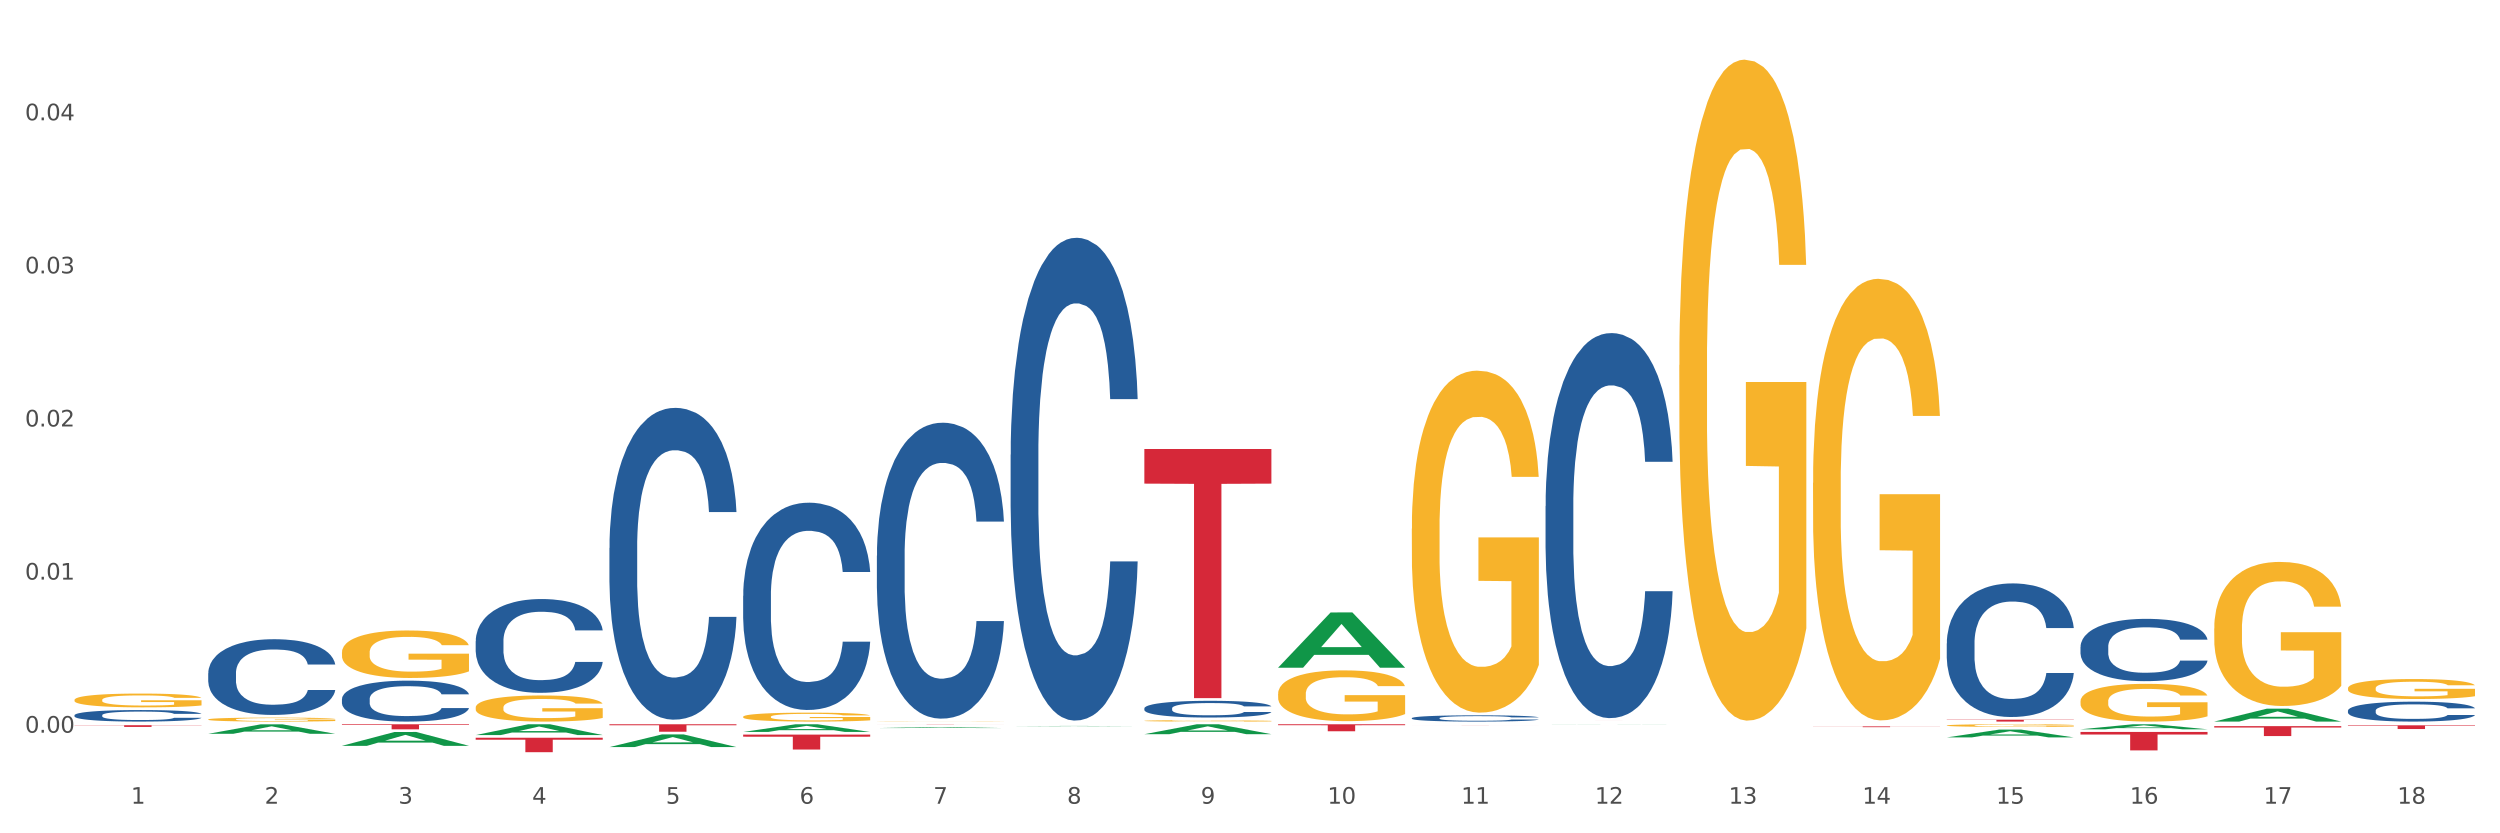 <?xml version="1.0" encoding="utf-8" standalone="no"?>
<!DOCTYPE svg PUBLIC "-//W3C//DTD SVG 1.1//EN"
  "http://www.w3.org/Graphics/SVG/1.1/DTD/svg11.dtd">
<svg xmlns:xlink="http://www.w3.org/1999/xlink" width="1080pt" height="360pt" viewBox="0 0 1080 360" xmlns="http://www.w3.org/2000/svg" version="1.1">
 <rect x="0" y="0" width="1080" height="360" fill="#333333" stroke="none"/>
 <defs>
  <style type="text/css">*{stroke-linejoin: round; stroke-linecap: butt}</style>
 </defs>
 <g id="figure_1">
  <g id="patch_1">
   <path d="M 0 360 
L 1080 360 
L 1080 0 
L 0 0 
z
" style="fill: #ffffff; stroke: #ffffff; stroke-linejoin: miter"/>
  </g>
  <g id="axes_1">
   <g id="matplotlib.axis_1">
    <g id="xtick_1">
     <g id="text_1">
      <!-- 1 -->
      <g style="fill: #4d4d4d" transform="translate(56.563 347.204) scale(0.096 -0.096)">
       <defs>
        <path id="DejaVuSans-31" d="M 794 531 
L 1825 531 
L 1825 4091 
L 703 3866 
L 703 4441 
L 1819 4666 
L 2450 4666 
L 2450 531 
L 3481 531 
L 3481 0 
L 794 0 
L 794 531 
z
" transform="scale(0.016)"/>
       </defs>
       <use xlink:href="#DejaVuSans-31"/>
      </g>
     </g>
    </g>
    <g id="xtick_2">
     <g id="text_2">
      <!-- 2 -->
      <g style="fill: #4d4d4d" transform="translate(114.336 347.204) scale(0.096 -0.096)">
       <defs>
        <path id="DejaVuSans-32" d="M 1228 531 
L 3431 531 
L 3431 0 
L 469 0 
L 469 531 
Q 828 903 1448 1529 
Q 2069 2156 2228 2338 
Q 2531 2678 2651 2914 
Q 2772 3150 2772 3378 
Q 2772 3750 2511 3984 
Q 2250 4219 1831 4219 
Q 1534 4219 1204 4116 
Q 875 4013 500 3803 
L 500 4441 
Q 881 4594 1212 4672 
Q 1544 4750 1819 4750 
Q 2544 4750 2975 4387 
Q 3406 4025 3406 3419 
Q 3406 3131 3298 2873 
Q 3191 2616 2906 2266 
Q 2828 2175 2409 1742 
Q 1991 1309 1228 531 
z
" transform="scale(0.016)"/>
       </defs>
       <use xlink:href="#DejaVuSans-32"/>
      </g>
     </g>
    </g>
    <g id="xtick_3">
     <g id="text_3">
      <!-- 3 -->
      <g style="fill: #4d4d4d" transform="translate(172.109 347.204) scale(0.096 -0.096)">
       <defs>
        <path id="DejaVuSans-33" d="M 2597 2516 
Q 3050 2419 3304 2112 
Q 3559 1806 3559 1356 
Q 3559 666 3084 287 
Q 2609 -91 1734 -91 
Q 1441 -91 1130 -33 
Q 819 25 488 141 
L 488 750 
Q 750 597 1062 519 
Q 1375 441 1716 441 
Q 2309 441 2620 675 
Q 2931 909 2931 1356 
Q 2931 1769 2642 2001 
Q 2353 2234 1838 2234 
L 1294 2234 
L 1294 2753 
L 1863 2753 
Q 2328 2753 2575 2939 
Q 2822 3125 2822 3475 
Q 2822 3834 2567 4026 
Q 2313 4219 1838 4219 
Q 1578 4219 1281 4162 
Q 984 4106 628 3988 
L 628 4550 
Q 988 4650 1302 4700 
Q 1616 4750 1894 4750 
Q 2613 4750 3031 4423 
Q 3450 4097 3450 3541 
Q 3450 3153 3228 2886 
Q 3006 2619 2597 2516 
z
" transform="scale(0.016)"/>
       </defs>
       <use xlink:href="#DejaVuSans-33"/>
      </g>
     </g>
    </g>
    <g id="xtick_4">
     <g id="text_4">
      <!-- 4 -->
      <g style="fill: #4d4d4d" transform="translate(229.882 347.204) scale(0.096 -0.096)">
       <defs>
        <path id="DejaVuSans-34" d="M 2419 4116 
L 825 1625 
L 2419 1625 
L 2419 4116 
z
M 2253 4666 
L 3047 4666 
L 3047 1625 
L 3713 1625 
L 3713 1100 
L 3047 1100 
L 3047 0 
L 2419 0 
L 2419 1100 
L 313 1100 
L 313 1709 
L 2253 4666 
z
" transform="scale(0.016)"/>
       </defs>
       <use xlink:href="#DejaVuSans-34"/>
      </g>
     </g>
    </g>
    <g id="xtick_5">
     <g id="text_5">
      <!-- 5 -->
      <g style="fill: #4d4d4d" transform="translate(287.655 347.204) scale(0.096 -0.096)">
       <defs>
        <path id="DejaVuSans-35" d="M 691 4666 
L 3169 4666 
L 3169 4134 
L 1269 4134 
L 1269 2991 
Q 1406 3038 1543 3061 
Q 1681 3084 1819 3084 
Q 2600 3084 3056 2656 
Q 3513 2228 3513 1497 
Q 3513 744 3044 326 
Q 2575 -91 1722 -91 
Q 1428 -91 1123 -41 
Q 819 9 494 109 
L 494 744 
Q 775 591 1075 516 
Q 1375 441 1709 441 
Q 2250 441 2565 725 
Q 2881 1009 2881 1497 
Q 2881 1984 2565 2268 
Q 2250 2553 1709 2553 
Q 1456 2553 1204 2497 
Q 953 2441 691 2322 
L 691 4666 
z
" transform="scale(0.016)"/>
       </defs>
       <use xlink:href="#DejaVuSans-35"/>
      </g>
     </g>
    </g>
    <g id="xtick_6">
     <g id="text_6">
      <!-- 6 -->
      <g style="fill: #4d4d4d" transform="translate(345.428 347.204) scale(0.096 -0.096)">
       <defs>
        <path id="DejaVuSans-36" d="M 2113 2584 
Q 1688 2584 1439 2293 
Q 1191 2003 1191 1497 
Q 1191 994 1439 701 
Q 1688 409 2113 409 
Q 2538 409 2786 701 
Q 3034 994 3034 1497 
Q 3034 2003 2786 2293 
Q 2538 2584 2113 2584 
z
M 3366 4563 
L 3366 3988 
Q 3128 4100 2886 4159 
Q 2644 4219 2406 4219 
Q 1781 4219 1451 3797 
Q 1122 3375 1075 2522 
Q 1259 2794 1537 2939 
Q 1816 3084 2150 3084 
Q 2853 3084 3261 2657 
Q 3669 2231 3669 1497 
Q 3669 778 3244 343 
Q 2819 -91 2113 -91 
Q 1303 -91 875 529 
Q 447 1150 447 2328 
Q 447 3434 972 4092 
Q 1497 4750 2381 4750 
Q 2619 4750 2861 4703 
Q 3103 4656 3366 4563 
z
" transform="scale(0.016)"/>
       </defs>
       <use xlink:href="#DejaVuSans-36"/>
      </g>
     </g>
    </g>
    <g id="xtick_7">
     <g id="text_7">
      <!-- 7 -->
      <g style="fill: #4d4d4d" transform="translate(403.201 347.204) scale(0.096 -0.096)">
       <defs>
        <path id="DejaVuSans-37" d="M 525 4666 
L 3525 4666 
L 3525 4397 
L 1831 0 
L 1172 0 
L 2766 4134 
L 525 4134 
L 525 4666 
z
" transform="scale(0.016)"/>
       </defs>
       <use xlink:href="#DejaVuSans-37"/>
      </g>
     </g>
    </g>
    <g id="xtick_8">
     <g id="text_8">
      <!-- 8 -->
      <g style="fill: #4d4d4d" transform="translate(460.974 347.204) scale(0.096 -0.096)">
       <defs>
        <path id="DejaVuSans-38" d="M 2034 2216 
Q 1584 2216 1326 1975 
Q 1069 1734 1069 1313 
Q 1069 891 1326 650 
Q 1584 409 2034 409 
Q 2484 409 2743 651 
Q 3003 894 3003 1313 
Q 3003 1734 2745 1975 
Q 2488 2216 2034 2216 
z
M 1403 2484 
Q 997 2584 770 2862 
Q 544 3141 544 3541 
Q 544 4100 942 4425 
Q 1341 4750 2034 4750 
Q 2731 4750 3128 4425 
Q 3525 4100 3525 3541 
Q 3525 3141 3298 2862 
Q 3072 2584 2669 2484 
Q 3125 2378 3379 2068 
Q 3634 1759 3634 1313 
Q 3634 634 3220 271 
Q 2806 -91 2034 -91 
Q 1263 -91 848 271 
Q 434 634 434 1313 
Q 434 1759 690 2068 
Q 947 2378 1403 2484 
z
M 1172 3481 
Q 1172 3119 1398 2916 
Q 1625 2713 2034 2713 
Q 2441 2713 2670 2916 
Q 2900 3119 2900 3481 
Q 2900 3844 2670 4047 
Q 2441 4250 2034 4250 
Q 1625 4250 1398 4047 
Q 1172 3844 1172 3481 
z
" transform="scale(0.016)"/>
       </defs>
       <use xlink:href="#DejaVuSans-38"/>
      </g>
     </g>
    </g>
    <g id="xtick_9">
     <g id="text_9">
      <!-- 9 -->
      <g style="fill: #4d4d4d" transform="translate(518.747 347.204) scale(0.096 -0.096)">
       <defs>
        <path id="DejaVuSans-39" d="M 703 97 
L 703 672 
Q 941 559 1184 500 
Q 1428 441 1663 441 
Q 2288 441 2617 861 
Q 2947 1281 2994 2138 
Q 2813 1869 2534 1725 
Q 2256 1581 1919 1581 
Q 1219 1581 811 2004 
Q 403 2428 403 3163 
Q 403 3881 828 4315 
Q 1253 4750 1959 4750 
Q 2769 4750 3195 4129 
Q 3622 3509 3622 2328 
Q 3622 1225 3098 567 
Q 2575 -91 1691 -91 
Q 1453 -91 1209 -44 
Q 966 3 703 97 
z
M 1959 2075 
Q 2384 2075 2632 2365 
Q 2881 2656 2881 3163 
Q 2881 3666 2632 3958 
Q 2384 4250 1959 4250 
Q 1534 4250 1286 3958 
Q 1038 3666 1038 3163 
Q 1038 2656 1286 2365 
Q 1534 2075 1959 2075 
z
" transform="scale(0.016)"/>
       </defs>
       <use xlink:href="#DejaVuSans-39"/>
      </g>
     </g>
    </g>
    <g id="xtick_10">
     <g id="text_10">
      <!-- 10 -->
      <g style="fill: #4d4d4d" transform="translate(573.466 347.204) scale(0.096 -0.096)">
       <defs>
        <path id="DejaVuSans-30" d="M 2034 4250 
Q 1547 4250 1301 3770 
Q 1056 3291 1056 2328 
Q 1056 1369 1301 889 
Q 1547 409 2034 409 
Q 2525 409 2770 889 
Q 3016 1369 3016 2328 
Q 3016 3291 2770 3770 
Q 2525 4250 2034 4250 
z
M 2034 4750 
Q 2819 4750 3233 4129 
Q 3647 3509 3647 2328 
Q 3647 1150 3233 529 
Q 2819 -91 2034 -91 
Q 1250 -91 836 529 
Q 422 1150 422 2328 
Q 422 3509 836 4129 
Q 1250 4750 2034 4750 
z
" transform="scale(0.016)"/>
       </defs>
       <use xlink:href="#DejaVuSans-31"/>
       <use xlink:href="#DejaVuSans-30" transform="translate(63.623 0)"/>
      </g>
     </g>
    </g>
    <g id="xtick_11">
     <g id="text_11">
      <!-- 11 -->
      <g style="fill: #4d4d4d" transform="translate(631.239 347.204) scale(0.096 -0.096)">
       <use xlink:href="#DejaVuSans-31"/>
       <use xlink:href="#DejaVuSans-31" transform="translate(63.623 0)"/>
      </g>
     </g>
    </g>
    <g id="xtick_12">
     <g id="text_12">
      <!-- 12 -->
      <g style="fill: #4d4d4d" transform="translate(689.012 347.204) scale(0.096 -0.096)">
       <use xlink:href="#DejaVuSans-31"/>
       <use xlink:href="#DejaVuSans-32" transform="translate(63.623 0)"/>
      </g>
     </g>
    </g>
    <g id="xtick_13">
     <g id="text_13">
      <!-- 13 -->
      <g style="fill: #4d4d4d" transform="translate(746.785 347.204) scale(0.096 -0.096)">
       <use xlink:href="#DejaVuSans-31"/>
       <use xlink:href="#DejaVuSans-33" transform="translate(63.623 0)"/>
      </g>
     </g>
    </g>
    <g id="xtick_14">
     <g id="text_14">
      <!-- 14 -->
      <g style="fill: #4d4d4d" transform="translate(804.558 347.204) scale(0.096 -0.096)">
       <use xlink:href="#DejaVuSans-31"/>
       <use xlink:href="#DejaVuSans-34" transform="translate(63.623 0)"/>
      </g>
     </g>
    </g>
    <g id="xtick_15">
     <g id="text_15">
      <!-- 15 -->
      <g style="fill: #4d4d4d" transform="translate(862.331 347.204) scale(0.096 -0.096)">
       <use xlink:href="#DejaVuSans-31"/>
       <use xlink:href="#DejaVuSans-35" transform="translate(63.623 0)"/>
      </g>
     </g>
    </g>
    <g id="xtick_16">
     <g id="text_16">
      <!-- 16 -->
      <g style="fill: #4d4d4d" transform="translate(920.104 347.204) scale(0.096 -0.096)">
       <use xlink:href="#DejaVuSans-31"/>
       <use xlink:href="#DejaVuSans-36" transform="translate(63.623 0)"/>
      </g>
     </g>
    </g>
    <g id="xtick_17">
     <g id="text_17">
      <!-- 17 -->
      <g style="fill: #4d4d4d" transform="translate(977.877 347.204) scale(0.096 -0.096)">
       <use xlink:href="#DejaVuSans-31"/>
       <use xlink:href="#DejaVuSans-37" transform="translate(63.623 0)"/>
      </g>
     </g>
    </g>
    <g id="xtick_18">
     <g id="text_18">
      <!-- 18 -->
      <g style="fill: #4d4d4d" transform="translate(1035.65 347.204) scale(0.096 -0.096)">
       <use xlink:href="#DejaVuSans-31"/>
       <use xlink:href="#DejaVuSans-38" transform="translate(63.623 0)"/>
      </g>
     </g>
    </g>
    <g id="xtick_19"/>
    <g id="xtick_20"/>
    <g id="xtick_21"/>
    <g id="xtick_22"/>
    <g id="xtick_23"/>
    <g id="xtick_24"/>
    <g id="xtick_25"/>
    <g id="xtick_26"/>
    <g id="xtick_27"/>
    <g id="xtick_28"/>
    <g id="xtick_29"/>
    <g id="xtick_30"/>
    <g id="xtick_31"/>
    <g id="xtick_32"/>
    <g id="xtick_33"/>
    <g id="xtick_34"/>
    <g id="xtick_35"/>
   </g>
   <g id="matplotlib.axis_2">
    <g id="ytick_1">
     <g id="text_19">
      <!-- 0.00 -->
      <g style="fill: #4d4d4d" transform="translate(10.8 316.522) scale(0.096 -0.096)">
       <defs>
        <path id="DejaVuSans-2e" d="M 684 794 
L 1344 794 
L 1344 0 
L 684 0 
L 684 794 
z
" transform="scale(0.016)"/>
       </defs>
       <use xlink:href="#DejaVuSans-30"/>
       <use xlink:href="#DejaVuSans-2e" transform="translate(63.623 0)"/>
       <use xlink:href="#DejaVuSans-30" transform="translate(95.41 0)"/>
       <use xlink:href="#DejaVuSans-30" transform="translate(159.033 0)"/>
      </g>
     </g>
    </g>
    <g id="ytick_2">
     <g id="text_20">
      <!-- 0.01 -->
      <g style="fill: #4d4d4d" transform="translate(10.8 250.384) scale(0.096 -0.096)">
       <use xlink:href="#DejaVuSans-30"/>
       <use xlink:href="#DejaVuSans-2e" transform="translate(63.623 0)"/>
       <use xlink:href="#DejaVuSans-30" transform="translate(95.41 0)"/>
       <use xlink:href="#DejaVuSans-31" transform="translate(159.033 0)"/>
      </g>
     </g>
    </g>
    <g id="ytick_3">
     <g id="text_21">
      <!-- 0.02 -->
      <g style="fill: #4d4d4d" transform="translate(10.8 184.246) scale(0.096 -0.096)">
       <use xlink:href="#DejaVuSans-30"/>
       <use xlink:href="#DejaVuSans-2e" transform="translate(63.623 0)"/>
       <use xlink:href="#DejaVuSans-30" transform="translate(95.41 0)"/>
       <use xlink:href="#DejaVuSans-32" transform="translate(159.033 0)"/>
      </g>
     </g>
    </g>
    <g id="ytick_4">
     <g id="text_22">
      <!-- 0.03 -->
      <g style="fill: #4d4d4d" transform="translate(10.8 118.108) scale(0.096 -0.096)">
       <use xlink:href="#DejaVuSans-30"/>
       <use xlink:href="#DejaVuSans-2e" transform="translate(63.623 0)"/>
       <use xlink:href="#DejaVuSans-30" transform="translate(95.41 0)"/>
       <use xlink:href="#DejaVuSans-33" transform="translate(159.033 0)"/>
      </g>
     </g>
    </g>
    <g id="ytick_5">
     <g id="text_23">
      <!-- 0.04 -->
      <g style="fill: #4d4d4d" transform="translate(10.8 51.971) scale(0.096 -0.096)">
       <use xlink:href="#DejaVuSans-30"/>
       <use xlink:href="#DejaVuSans-2e" transform="translate(63.623 0)"/>
       <use xlink:href="#DejaVuSans-30" transform="translate(95.41 0)"/>
       <use xlink:href="#DejaVuSans-34" transform="translate(159.033 0)"/>
      </g>
     </g>
    </g>
    <g id="ytick_6"/>
    <g id="ytick_7"/>
    <g id="ytick_8"/>
    <g id="ytick_9"/>
    <g id="ytick_10"/>
   </g>
   <g id="PolyCollection_1">
    <path d="M 89.948 317.001 
L 90.005 316.997 
L 112.637 312.91 
L 122.03 312.906 
L 144.832 317.009 
L 133.969 317.009 
L 129.046 316.053 
L 105.678 316.053 
L 105.508 316.069 
L 100.755 317.009 
L 89.948 317.009 
L 89.948 317.001 
L 108.62 315.483 
L 126.104 315.479 
L 117.447 313.78 
L 117.334 313.773 
L 117.22 313.784 
L 108.563 315.479 
L 108.62 315.483 
L 89.948 317.001 
z
" clip-path="url(#pe8547a069c)" style="fill: #109648"/>
    <path d="M 263.267 312.875 
L 318.151 312.875 
L 318.151 313.325 
L 296.562 313.328 
L 296.562 316.116 
L 284.726 316.116 
L 284.726 313.328 
L 263.267 313.325 
L 263.267 312.878 
L 263.267 312.875 
z
" clip-path="url(#pe8547a069c)" style="fill: #d62839"/>
    <path d="M 1014.316 313.333 
L 1069.2 313.333 
L 1069.2 313.557 
L 1047.61 313.558 
L 1047.61 314.941 
L 1035.775 314.941 
L 1035.775 313.558 
L 1014.316 313.557 
L 1014.316 313.335 
L 1014.316 313.333 
z
" clip-path="url(#pe8547a069c)" style="fill: #d62839"/>
    <path d="M 956.543 313.687 
L 1011.427 313.687 
L 1011.427 314.283 
L 989.837 314.287 
L 989.837 317.977 
L 978.002 317.977 
L 978.002 314.287 
L 956.543 314.283 
L 956.543 313.691 
L 956.543 313.687 
z
" clip-path="url(#pe8547a069c)" style="fill: #d62839"/>
    <path d="M 898.77 316.208 
L 953.654 316.208 
L 953.654 317.314 
L 932.064 317.321 
L 932.064 324.165 
L 920.229 324.165 
L 920.229 317.321 
L 898.77 317.314 
L 898.77 316.216 
L 898.77 316.208 
z
" clip-path="url(#pe8547a069c)" style="fill: #d62839"/>
    <path d="M 840.997 310.901 
L 895.881 310.901 
L 895.881 311.016 
L 874.291 311.017 
L 874.291 311.726 
L 862.456 311.726 
L 862.456 311.017 
L 840.997 311.016 
L 840.997 310.902 
L 840.997 310.901 
z
" clip-path="url(#pe8547a069c)" style="fill: #d62839"/>
    <path d="M 783.224 313.796 
L 838.108 313.796 
L 838.108 313.844 
L 816.519 313.844 
L 816.519 314.141 
L 804.683 314.141 
L 804.683 313.844 
L 783.224 313.844 
L 783.224 313.796 
L 783.224 313.796 
z
" clip-path="url(#pe8547a069c)" style="fill: #d62839"/>
    <path d="M 667.678 311.382 
L 722.562 311.382 
L 722.562 311.383 
L 700.973 311.383 
L 700.973 311.394 
L 689.137 311.394 
L 689.137 311.383 
L 667.678 311.383 
L 667.678 311.382 
L 667.678 311.382 
z
" clip-path="url(#pe8547a069c)" style="fill: #d62839"/>
    <path d="M 32.175 313.272 
L 87.059 313.272 
L 87.059 313.377 
L 65.47 313.378 
L 65.47 314.029 
L 53.635 314.029 
L 53.635 313.378 
L 32.175 313.377 
L 32.175 313.273 
L 32.175 313.272 
z
" clip-path="url(#pe8547a069c)" style="fill: #d62839"/>
    <path d="M 321.04 317.358 
L 375.924 317.358 
L 375.924 318.254 
L 354.335 318.26 
L 354.335 323.803 
L 342.499 323.803 
L 342.499 318.26 
L 321.04 318.254 
L 321.04 317.364 
L 321.04 317.358 
z
" clip-path="url(#pe8547a069c)" style="fill: #d62839"/>
    <path d="M 494.359 193.969 
L 549.243 193.969 
L 549.243 208.926 
L 527.654 209.027 
L 527.654 301.598 
L 515.818 301.598 
L 515.818 209.027 
L 494.359 208.926 
L 494.359 194.07 
L 494.359 193.969 
z
" clip-path="url(#pe8547a069c)" style="fill: #d62839"/>
    <path d="M 378.813 312.875 
L 433.697 312.875 
L 433.697 312.886 
L 412.108 312.886 
L 412.108 312.958 
L 400.272 312.958 
L 400.272 312.886 
L 378.813 312.886 
L 378.813 312.875 
L 378.813 312.875 
z
" clip-path="url(#pe8547a069c)" style="fill: #d62839"/>
    <path d="M 147.721 322.19 
L 147.778 322.185 
L 170.41 316.214 
L 179.803 316.208 
L 202.605 322.202 
L 191.742 322.202 
L 186.819 320.806 
L 163.451 320.806 
L 163.281 320.828 
L 158.528 322.202 
L 147.721 322.202 
L 147.721 322.19 
L 166.393 319.973 
L 183.877 319.967 
L 175.22 317.486 
L 175.107 317.474 
L 174.993 317.491 
L 166.336 319.967 
L 166.393 319.973 
L 147.721 322.19 
z
" clip-path="url(#pe8547a069c)" style="fill: #109648"/>
    <path d="M 147.721 281.85 
L 147.786 281.831 
L 147.786 281.156 
L 147.915 280.575 
L 148.563 279.169 
L 149.535 278.007 
L 150.248 277.389 
L 150.961 276.882 
L 151.803 276.376 
L 152.84 275.852 
L 154.719 275.083 
L 155.886 274.689 
L 157.311 274.277 
L 159.903 273.677 
L 161.782 273.34 
L 163.726 273.059 
L 166.901 272.721 
L 168.975 272.571 
L 171.178 272.459 
L 173.835 272.384 
L 175.844 272.365 
L 180.25 272.421 
L 184.008 272.59 
L 185.822 272.721 
L 188.155 272.946 
L 189.386 273.096 
L 191.395 273.396 
L 193.469 273.79 
L 194.894 274.127 
L 197.033 274.764 
L 198.653 275.402 
L 200.143 276.189 
L 200.921 276.733 
L 201.504 277.239 
L 202.022 277.82 
L 202.54 278.738 
L 190.877 278.738 
L 190.423 278.082 
L 189.71 277.464 
L 188.674 276.864 
L 187.766 276.489 
L 186.211 276.02 
L 184.786 275.72 
L 183.295 275.495 
L 181.481 275.308 
L 180.055 275.214 
L 178.047 275.139 
L 174.094 275.158 
L 171.437 275.308 
L 169.623 275.495 
L 168.456 275.664 
L 167.42 275.852 
L 166.253 276.114 
L 164.893 276.508 
L 163.921 276.864 
L 162.949 277.314 
L 162.171 277.763 
L 161.458 278.288 
L 160.875 278.851 
L 160.421 279.432 
L 160.033 280.144 
L 159.709 281.325 
L 159.709 283.893 
L 159.838 284.474 
L 160.162 285.242 
L 160.551 285.823 
L 161.199 286.517 
L 161.782 286.985 
L 162.884 287.66 
L 164.115 288.223 
L 165.087 288.579 
L 166.059 288.879 
L 167.744 289.291 
L 169.623 289.628 
L 171.243 289.835 
L 173.446 290.022 
L 174.936 290.097 
L 176.232 290.134 
L 179.407 290.134 
L 181.675 290.078 
L 184.203 289.947 
L 186.146 289.778 
L 187.766 289.572 
L 189.581 289.235 
L 190.747 288.916 
L 190.747 284.999 
L 176.491 284.98 
L 176.491 282.374 
L 202.605 282.374 
L 202.605 290.022 
L 201.504 290.416 
L 200.273 290.772 
L 198.977 291.09 
L 197.033 291.484 
L 194.7 291.859 
L 192.626 292.121 
L 190.423 292.346 
L 187.831 292.552 
L 184.462 292.74 
L 182.388 292.815 
L 179.796 292.871 
L 176.751 292.89 
L 174.094 292.852 
L 171.502 292.759 
L 168.78 292.59 
L 166.124 292.346 
L 164.115 292.103 
L 162.106 291.803 
L 159.968 291.409 
L 158.283 291.034 
L 156.987 290.697 
L 155.562 290.266 
L 154.006 289.703 
L 152.84 289.197 
L 151.803 288.672 
L 150.702 287.998 
L 149.924 287.417 
L 149.147 286.686 
L 148.693 286.142 
L 148.175 285.299 
L 147.786 284.118 
L 147.721 281.85 
z
" clip-path="url(#pe8547a069c)" style="fill: #f7b32b"/>
    <path d="M 89.948 310.8 
L 90.013 310.799 
L 90.013 310.742 
L 90.142 310.694 
L 90.79 310.576 
L 91.762 310.478 
L 92.475 310.426 
L 93.188 310.384 
L 94.03 310.341 
L 95.067 310.297 
L 96.946 310.233 
L 98.113 310.2 
L 99.538 310.165 
L 102.13 310.115 
L 104.009 310.087 
L 105.953 310.063 
L 109.128 310.035 
L 111.202 310.022 
L 113.405 310.013 
L 116.062 310.007 
L 118.071 310.005 
L 122.477 310.01 
L 126.235 310.024 
L 128.049 310.035 
L 130.382 310.054 
L 131.613 310.066 
L 133.622 310.092 
L 135.696 310.125 
L 137.121 310.153 
L 139.26 310.206 
L 140.88 310.26 
L 142.37 310.326 
L 143.148 310.371 
L 143.731 310.414 
L 144.249 310.462 
L 144.768 310.539 
L 133.104 310.539 
L 132.65 310.484 
L 131.937 310.433 
L 130.901 310.382 
L 129.993 310.351 
L 128.438 310.312 
L 127.013 310.286 
L 125.522 310.268 
L 123.708 310.252 
L 122.282 310.244 
L 120.274 310.238 
L 116.321 310.239 
L 113.664 310.252 
L 111.85 310.268 
L 110.684 310.282 
L 109.647 310.297 
L 108.48 310.319 
L 107.12 310.352 
L 106.148 310.382 
L 105.176 310.42 
L 104.398 310.458 
L 103.685 310.502 
L 103.102 310.549 
L 102.648 310.598 
L 102.26 310.657 
L 101.936 310.756 
L 101.936 310.972 
L 102.065 311.02 
L 102.389 311.085 
L 102.778 311.134 
L 103.426 311.192 
L 104.009 311.231 
L 105.111 311.288 
L 106.342 311.335 
L 107.314 311.365 
L 108.286 311.39 
L 109.971 311.424 
L 111.85 311.453 
L 113.47 311.47 
L 115.673 311.486 
L 117.163 311.492 
L 118.459 311.495 
L 121.634 311.495 
L 123.902 311.49 
L 126.43 311.479 
L 128.373 311.465 
L 129.993 311.448 
L 131.808 311.42 
L 132.974 311.393 
L 132.974 311.064 
L 118.719 311.063 
L 118.719 310.844 
L 144.832 310.844 
L 144.832 311.486 
L 143.731 311.519 
L 142.5 311.549 
L 141.204 311.575 
L 139.26 311.608 
L 136.927 311.64 
L 134.853 311.662 
L 132.65 311.681 
L 130.058 311.698 
L 126.689 311.714 
L 124.615 311.72 
L 122.023 311.725 
L 118.978 311.726 
L 116.321 311.723 
L 113.729 311.715 
L 111.007 311.701 
L 108.351 311.681 
L 106.342 311.66 
L 104.333 311.635 
L 102.195 311.602 
L 100.51 311.571 
L 99.214 311.542 
L 97.789 311.506 
L 96.233 311.459 
L 95.067 311.416 
L 94.03 311.372 
L 92.929 311.316 
L 92.151 311.267 
L 91.374 311.206 
L 90.92 311.16 
L 90.402 311.09 
L 90.013 310.991 
L 89.948 310.8 
z
" clip-path="url(#pe8547a069c)" style="fill: #f7b32b"/>
    <path d="M 32.175 302.377 
L 32.24 302.371 
L 32.24 302.175 
L 32.369 302.006 
L 33.017 301.598 
L 33.989 301.26 
L 34.702 301.08 
L 35.415 300.933 
L 36.257 300.786 
L 37.294 300.634 
L 39.173 300.41 
L 40.34 300.296 
L 41.765 300.176 
L 44.357 300.002 
L 46.236 299.904 
L 48.18 299.822 
L 51.355 299.724 
L 53.429 299.681 
L 55.632 299.648 
L 58.289 299.626 
L 60.298 299.621 
L 64.704 299.637 
L 68.462 299.686 
L 70.277 299.724 
L 72.609 299.79 
L 73.84 299.833 
L 75.849 299.92 
L 77.923 300.035 
L 79.348 300.133 
L 81.487 300.318 
L 83.107 300.503 
L 84.597 300.732 
L 85.375 300.89 
L 85.958 301.037 
L 86.476 301.206 
L 86.995 301.473 
L 75.331 301.473 
L 74.877 301.282 
L 74.164 301.102 
L 73.128 300.928 
L 72.22 300.819 
L 70.665 300.683 
L 69.24 300.596 
L 67.749 300.53 
L 65.935 300.476 
L 64.509 300.449 
L 62.501 300.427 
L 58.548 300.432 
L 55.891 300.476 
L 54.077 300.53 
L 52.911 300.579 
L 51.874 300.634 
L 50.707 300.71 
L 49.347 300.824 
L 48.375 300.928 
L 47.403 301.059 
L 46.625 301.189 
L 45.912 301.342 
L 45.329 301.505 
L 44.876 301.674 
L 44.487 301.881 
L 44.163 302.224 
L 44.163 302.971 
L 44.292 303.139 
L 44.616 303.363 
L 45.005 303.532 
L 45.653 303.733 
L 46.236 303.869 
L 47.338 304.065 
L 48.569 304.229 
L 49.541 304.332 
L 50.513 304.419 
L 52.198 304.539 
L 54.077 304.637 
L 55.697 304.697 
L 57.9 304.752 
L 59.39 304.773 
L 60.686 304.784 
L 63.861 304.784 
L 66.129 304.768 
L 68.657 304.73 
L 70.601 304.681 
L 72.22 304.621 
L 74.035 304.523 
L 75.201 304.43 
L 75.201 303.292 
L 60.946 303.286 
L 60.946 302.529 
L 87.059 302.529 
L 87.059 304.752 
L 85.958 304.866 
L 84.727 304.97 
L 83.431 305.062 
L 81.487 305.177 
L 79.154 305.285 
L 77.08 305.362 
L 74.877 305.427 
L 72.285 305.487 
L 68.916 305.542 
L 66.842 305.563 
L 64.25 305.58 
L 61.205 305.585 
L 58.548 305.574 
L 55.956 305.547 
L 53.235 305.498 
L 50.578 305.427 
L 48.569 305.356 
L 46.56 305.269 
L 44.422 305.155 
L 42.737 305.046 
L 41.441 304.948 
L 40.016 304.823 
L 38.46 304.659 
L 37.294 304.512 
L 36.257 304.36 
L 35.156 304.163 
L 34.378 303.995 
L 33.601 303.782 
L 33.147 303.624 
L 32.629 303.379 
L 32.24 303.036 
L 32.175 302.377 
z
" clip-path="url(#pe8547a069c)" style="fill: #f7b32b"/>
    <path d="M 552.132 299.74 
L 552.197 299.72 
L 552.197 298.998 
L 552.326 298.377 
L 552.974 296.875 
L 553.946 295.633 
L 554.659 294.971 
L 555.372 294.43 
L 556.214 293.89 
L 557.251 293.329 
L 559.13 292.507 
L 560.296 292.086 
L 561.722 291.646 
L 564.314 291.005 
L 566.193 290.644 
L 568.137 290.343 
L 571.312 289.983 
L 573.386 289.822 
L 575.589 289.702 
L 578.246 289.622 
L 580.254 289.602 
L 584.661 289.662 
L 588.419 289.843 
L 590.233 289.983 
L 592.566 290.223 
L 593.797 290.383 
L 595.806 290.704 
L 597.88 291.125 
L 599.305 291.485 
L 601.443 292.167 
L 603.063 292.848 
L 604.554 293.689 
L 605.331 294.27 
L 605.915 294.811 
L 606.433 295.432 
L 606.951 296.414 
L 595.288 296.414 
L 594.834 295.713 
L 594.121 295.052 
L 593.084 294.41 
L 592.177 294.01 
L 590.622 293.509 
L 589.197 293.188 
L 587.706 292.948 
L 585.892 292.748 
L 584.466 292.647 
L 582.458 292.567 
L 578.505 292.587 
L 575.848 292.748 
L 574.034 292.948 
L 572.867 293.128 
L 571.831 293.329 
L 570.664 293.609 
L 569.303 294.03 
L 568.331 294.41 
L 567.359 294.891 
L 566.582 295.372 
L 565.869 295.933 
L 565.286 296.534 
L 564.832 297.155 
L 564.444 297.916 
L 564.12 299.179 
L 564.12 301.923 
L 564.249 302.544 
L 564.573 303.366 
L 564.962 303.987 
L 565.61 304.728 
L 566.193 305.229 
L 567.295 305.95 
L 568.526 306.551 
L 569.498 306.932 
L 570.47 307.253 
L 572.155 307.693 
L 574.034 308.054 
L 575.654 308.274 
L 577.857 308.475 
L 579.347 308.555 
L 580.643 308.595 
L 583.818 308.595 
L 586.086 308.535 
L 588.613 308.395 
L 590.557 308.214 
L 592.177 307.994 
L 593.992 307.633 
L 595.158 307.293 
L 595.158 303.105 
L 580.902 303.085 
L 580.902 300.301 
L 607.016 300.301 
L 607.016 308.475 
L 605.915 308.895 
L 604.683 309.276 
L 603.387 309.617 
L 601.443 310.037 
L 599.111 310.438 
L 597.037 310.719 
L 594.834 310.959 
L 592.242 311.179 
L 588.873 311.38 
L 586.799 311.46 
L 584.207 311.52 
L 581.162 311.54 
L 578.505 311.5 
L 575.913 311.4 
L 573.191 311.219 
L 570.535 310.959 
L 568.526 310.699 
L 566.517 310.378 
L 564.379 309.957 
L 562.694 309.557 
L 561.398 309.196 
L 559.972 308.735 
L 558.417 308.134 
L 557.251 307.593 
L 556.214 307.032 
L 555.113 306.311 
L 554.335 305.69 
L 553.557 304.909 
L 553.104 304.328 
L 552.585 303.426 
L 552.197 302.164 
L 552.132 299.74 
z
" clip-path="url(#pe8547a069c)" style="fill: #f7b32b"/>
    <path d="M 898.77 302.952 
L 898.835 302.937 
L 898.835 302.401 
L 898.964 301.939 
L 899.612 300.822 
L 900.584 299.898 
L 901.297 299.407 
L 902.01 299.005 
L 902.852 298.602 
L 903.889 298.185 
L 905.768 297.575 
L 906.934 297.262 
L 908.36 296.934 
L 910.952 296.457 
L 912.831 296.189 
L 914.775 295.966 
L 917.95 295.698 
L 920.024 295.578 
L 922.227 295.489 
L 924.884 295.429 
L 926.892 295.415 
L 931.299 295.459 
L 935.057 295.593 
L 936.871 295.698 
L 939.204 295.876 
L 940.435 295.996 
L 942.444 296.234 
L 944.517 296.547 
L 945.943 296.815 
L 948.081 297.321 
L 949.701 297.828 
L 951.192 298.453 
L 951.969 298.885 
L 952.552 299.288 
L 953.071 299.749 
L 953.589 300.479 
L 941.926 300.479 
L 941.472 299.958 
L 940.759 299.466 
L 939.722 298.99 
L 938.815 298.692 
L 937.26 298.319 
L 935.834 298.081 
L 934.344 297.902 
L 932.53 297.753 
L 931.104 297.679 
L 929.095 297.619 
L 925.143 297.634 
L 922.486 297.753 
L 920.672 297.902 
L 919.505 298.036 
L 918.468 298.185 
L 917.302 298.394 
L 915.941 298.707 
L 914.969 298.99 
L 913.997 299.347 
L 913.22 299.705 
L 912.507 300.122 
L 911.924 300.569 
L 911.47 301.03 
L 911.081 301.597 
L 910.757 302.535 
L 910.757 304.576 
L 910.887 305.038 
L 911.211 305.648 
L 911.6 306.11 
L 912.248 306.661 
L 912.831 307.034 
L 913.933 307.57 
L 915.164 308.017 
L 916.136 308.3 
L 917.108 308.538 
L 918.792 308.866 
L 920.672 309.134 
L 922.292 309.298 
L 924.495 309.447 
L 925.985 309.507 
L 927.281 309.536 
L 930.456 309.536 
L 932.724 309.492 
L 935.251 309.387 
L 937.195 309.253 
L 938.815 309.089 
L 940.63 308.821 
L 941.796 308.568 
L 941.796 305.455 
L 927.54 305.44 
L 927.54 303.369 
L 953.654 303.369 
L 953.654 309.447 
L 952.552 309.76 
L 951.321 310.043 
L 950.025 310.296 
L 948.081 310.609 
L 945.749 310.907 
L 943.675 311.115 
L 941.472 311.294 
L 938.88 311.458 
L 935.51 311.607 
L 933.437 311.667 
L 930.845 311.711 
L 927.799 311.726 
L 925.143 311.696 
L 922.551 311.622 
L 919.829 311.488 
L 917.172 311.294 
L 915.164 311.1 
L 913.155 310.862 
L 911.017 310.549 
L 909.332 310.251 
L 908.036 309.983 
L 906.61 309.641 
L 905.055 309.194 
L 903.889 308.792 
L 902.852 308.374 
L 901.75 307.838 
L 900.973 307.376 
L 900.195 306.795 
L 899.742 306.363 
L 899.223 305.693 
L 898.835 304.755 
L 898.77 302.952 
z
" clip-path="url(#pe8547a069c)" style="fill: #f7b32b"/>
    <path d="M 1014.316 297.333 
L 1014.38 297.325 
L 1014.38 297.041 
L 1014.51 296.797 
L 1015.158 296.206 
L 1016.13 295.718 
L 1016.843 295.458 
L 1017.556 295.245 
L 1018.398 295.033 
L 1019.435 294.812 
L 1021.314 294.489 
L 1022.48 294.324 
L 1023.906 294.15 
L 1026.498 293.898 
L 1028.377 293.756 
L 1030.321 293.638 
L 1033.496 293.496 
L 1035.57 293.433 
L 1037.773 293.386 
L 1040.429 293.355 
L 1042.438 293.347 
L 1046.845 293.37 
L 1050.603 293.441 
L 1052.417 293.496 
L 1054.75 293.591 
L 1055.981 293.654 
L 1057.99 293.78 
L 1060.063 293.945 
L 1061.489 294.087 
L 1063.627 294.355 
L 1065.247 294.623 
L 1066.738 294.954 
L 1067.515 295.182 
L 1068.098 295.395 
L 1068.617 295.639 
L 1069.135 296.025 
L 1057.471 296.025 
L 1057.018 295.749 
L 1056.305 295.489 
L 1055.268 295.237 
L 1054.361 295.08 
L 1052.806 294.883 
L 1051.38 294.757 
L 1049.89 294.662 
L 1048.076 294.584 
L 1046.65 294.544 
L 1044.641 294.513 
L 1040.689 294.521 
L 1038.032 294.584 
L 1036.218 294.662 
L 1035.051 294.733 
L 1034.014 294.812 
L 1032.848 294.922 
L 1031.487 295.088 
L 1030.515 295.237 
L 1029.543 295.426 
L 1028.766 295.615 
L 1028.053 295.836 
L 1027.47 296.072 
L 1027.016 296.317 
L 1026.627 296.616 
L 1026.303 297.112 
L 1026.303 298.191 
L 1026.433 298.436 
L 1026.757 298.759 
L 1027.146 299.003 
L 1027.794 299.294 
L 1028.377 299.491 
L 1029.479 299.775 
L 1030.71 300.011 
L 1031.682 300.161 
L 1032.654 300.287 
L 1034.338 300.46 
L 1036.218 300.602 
L 1037.838 300.689 
L 1040.041 300.767 
L 1041.531 300.799 
L 1042.827 300.815 
L 1046.002 300.815 
L 1048.27 300.791 
L 1050.797 300.736 
L 1052.741 300.665 
L 1054.361 300.578 
L 1056.176 300.436 
L 1057.342 300.303 
L 1057.342 298.656 
L 1043.086 298.648 
L 1043.086 297.553 
L 1069.2 297.553 
L 1069.2 300.767 
L 1068.098 300.933 
L 1066.867 301.082 
L 1065.571 301.216 
L 1063.627 301.382 
L 1061.295 301.539 
L 1059.221 301.65 
L 1057.018 301.744 
L 1054.426 301.831 
L 1051.056 301.91 
L 1048.983 301.941 
L 1046.391 301.965 
L 1043.345 301.973 
L 1040.689 301.957 
L 1038.097 301.917 
L 1035.375 301.847 
L 1032.718 301.744 
L 1030.71 301.642 
L 1028.701 301.516 
L 1026.563 301.35 
L 1024.878 301.193 
L 1023.582 301.051 
L 1022.156 300.87 
L 1020.601 300.633 
L 1019.435 300.421 
L 1018.398 300.2 
L 1017.296 299.917 
L 1016.519 299.672 
L 1015.741 299.365 
L 1015.288 299.137 
L 1014.769 298.782 
L 1014.38 298.286 
L 1014.316 297.333 
z
" clip-path="url(#pe8547a069c)" style="fill: #f7b32b"/>
    <path d="M 956.543 271.513 
L 956.607 271.456 
L 956.607 269.409 
L 956.737 267.647 
L 957.385 263.383 
L 958.357 259.858 
L 959.07 257.982 
L 959.783 256.447 
L 960.625 254.912 
L 961.662 253.32 
L 963.541 250.989 
L 964.707 249.795 
L 966.133 248.545 
L 968.725 246.725 
L 970.604 245.702 
L 972.548 244.849 
L 975.723 243.826 
L 977.797 243.371 
L 980 243.03 
L 982.656 242.803 
L 984.665 242.746 
L 989.072 242.916 
L 992.83 243.428 
L 994.644 243.826 
L 996.977 244.508 
L 998.208 244.963 
L 1000.217 245.873 
L 1002.29 247.066 
L 1003.716 248.09 
L 1005.854 250.023 
L 1007.474 251.956 
L 1008.965 254.343 
L 1009.742 255.992 
L 1010.325 257.527 
L 1010.844 259.29 
L 1011.362 262.075 
L 999.698 262.075 
L 999.245 260.086 
L 998.532 258.209 
L 997.495 256.39 
L 996.588 255.253 
L 995.033 253.832 
L 993.607 252.922 
L 992.117 252.24 
L 990.303 251.671 
L 988.877 251.387 
L 986.868 251.16 
L 982.916 251.217 
L 980.259 251.671 
L 978.445 252.24 
L 977.278 252.752 
L 976.241 253.32 
L 975.075 254.116 
L 973.714 255.31 
L 972.742 256.39 
L 971.77 257.755 
L 970.993 259.119 
L 970.28 260.711 
L 969.697 262.416 
L 969.243 264.179 
L 968.854 266.339 
L 968.53 269.921 
L 968.53 277.71 
L 968.66 279.472 
L 968.984 281.803 
L 969.373 283.565 
L 970.021 285.669 
L 970.604 287.09 
L 971.706 289.137 
L 972.937 290.843 
L 973.909 291.923 
L 974.881 292.832 
L 976.565 294.083 
L 978.445 295.106 
L 980.065 295.732 
L 982.268 296.3 
L 983.758 296.528 
L 985.054 296.641 
L 988.229 296.641 
L 990.497 296.471 
L 993.024 296.073 
L 994.968 295.561 
L 996.588 294.936 
L 998.403 293.913 
L 999.569 292.946 
L 999.569 281.064 
L 985.313 281.007 
L 985.313 273.105 
L 1011.427 273.105 
L 1011.427 296.3 
L 1010.325 297.494 
L 1009.094 298.574 
L 1007.798 299.541 
L 1005.854 300.735 
L 1003.522 301.872 
L 1001.448 302.668 
L 999.245 303.35 
L 996.653 303.975 
L 993.283 304.544 
L 991.21 304.771 
L 988.618 304.942 
L 985.572 304.999 
L 982.916 304.885 
L 980.324 304.601 
L 977.602 304.089 
L 974.945 303.35 
L 972.937 302.611 
L 970.928 301.701 
L 968.79 300.507 
L 967.105 299.37 
L 965.809 298.347 
L 964.383 297.039 
L 962.828 295.334 
L 961.662 293.799 
L 960.625 292.207 
L 959.523 290.16 
L 958.746 288.398 
L 957.968 286.181 
L 957.515 284.532 
L 956.996 281.974 
L 956.607 278.392 
L 956.543 271.513 
z
" clip-path="url(#pe8547a069c)" style="fill: #f7b32b"/>
    <path d="M 840.997 313.406 
L 841.062 313.405 
L 841.062 313.367 
L 841.191 313.335 
L 841.839 313.256 
L 842.811 313.191 
L 843.524 313.156 
L 844.237 313.128 
L 845.079 313.099 
L 846.116 313.07 
L 847.995 313.027 
L 849.161 313.005 
L 850.587 312.982 
L 853.179 312.948 
L 855.058 312.929 
L 857.002 312.913 
L 860.177 312.895 
L 862.251 312.886 
L 864.454 312.88 
L 867.111 312.876 
L 869.119 312.875 
L 873.526 312.878 
L 877.284 312.887 
L 879.098 312.895 
L 881.431 312.907 
L 882.662 312.916 
L 884.671 312.932 
L 886.744 312.954 
L 888.17 312.973 
L 890.308 313.009 
L 891.928 313.045 
L 893.419 313.089 
L 894.196 313.119 
L 894.779 313.148 
L 895.298 313.18 
L 895.816 313.232 
L 884.153 313.232 
L 883.699 313.195 
L 882.986 313.16 
L 881.949 313.127 
L 881.042 313.106 
L 879.487 313.079 
L 878.061 313.063 
L 876.571 313.05 
L 874.757 313.04 
L 873.331 313.034 
L 871.322 313.03 
L 867.37 313.031 
L 864.713 313.04 
L 862.899 313.05 
L 861.732 313.06 
L 860.695 313.07 
L 859.529 313.085 
L 858.168 313.107 
L 857.196 313.127 
L 856.224 313.152 
L 855.447 313.177 
L 854.734 313.207 
L 854.151 313.238 
L 853.697 313.271 
L 853.308 313.311 
L 852.984 313.377 
L 852.984 313.521 
L 853.114 313.553 
L 853.438 313.596 
L 853.827 313.629 
L 854.475 313.668 
L 855.058 313.694 
L 856.16 313.732 
L 857.391 313.763 
L 858.363 313.783 
L 859.335 313.8 
L 861.019 313.823 
L 862.899 313.842 
L 864.519 313.854 
L 866.722 313.864 
L 868.212 313.869 
L 869.508 313.871 
L 872.683 313.871 
L 874.951 313.867 
L 877.478 313.86 
L 879.422 313.851 
L 881.042 313.839 
L 882.857 313.82 
L 884.023 313.802 
L 884.023 313.583 
L 869.767 313.582 
L 869.767 313.436 
L 895.881 313.436 
L 895.881 313.864 
L 894.779 313.886 
L 893.548 313.906 
L 892.252 313.924 
L 890.308 313.946 
L 887.976 313.967 
L 885.902 313.982 
L 883.699 313.995 
L 881.107 314.006 
L 877.737 314.017 
L 875.664 314.021 
L 873.072 314.024 
L 870.026 314.025 
L 867.37 314.023 
L 864.778 314.018 
L 862.056 314.008 
L 859.4 313.995 
L 857.391 313.981 
L 855.382 313.964 
L 853.244 313.942 
L 851.559 313.921 
L 850.263 313.902 
L 848.837 313.878 
L 847.282 313.846 
L 846.116 313.818 
L 845.079 313.789 
L 843.977 313.751 
L 843.2 313.718 
L 842.422 313.677 
L 841.969 313.647 
L 841.45 313.6 
L 841.062 313.533 
L 840.997 313.406 
z
" clip-path="url(#pe8547a069c)" style="fill: #f7b32b"/>
    <path d="M 783.224 208.602 
L 783.289 208.427 
L 783.289 202.155 
L 783.418 196.754 
L 784.066 183.686 
L 785.038 172.883 
L 785.751 167.134 
L 786.464 162.429 
L 787.306 157.725 
L 788.343 152.846 
L 790.222 145.703 
L 791.388 142.044 
L 792.814 138.211 
L 795.406 132.635 
L 797.285 129.499 
L 799.229 126.885 
L 802.404 123.749 
L 804.478 122.355 
L 806.681 121.31 
L 809.338 120.613 
L 811.346 120.438 
L 815.753 120.961 
L 819.511 122.529 
L 821.325 123.749 
L 823.658 125.84 
L 824.889 127.234 
L 826.898 130.021 
L 828.971 133.68 
L 830.397 136.817 
L 832.535 142.741 
L 834.155 148.665 
L 835.646 155.983 
L 836.423 161.035 
L 837.007 165.74 
L 837.525 171.141 
L 838.043 179.679 
L 826.38 179.679 
L 825.926 173.58 
L 825.213 167.831 
L 824.176 162.255 
L 823.269 158.77 
L 821.714 154.414 
L 820.288 151.627 
L 818.798 149.536 
L 816.984 147.793 
L 815.558 146.922 
L 813.549 146.225 
L 809.597 146.4 
L 806.94 147.793 
L 805.126 149.536 
L 803.959 151.104 
L 802.922 152.846 
L 801.756 155.286 
L 800.395 158.945 
L 799.423 162.255 
L 798.451 166.437 
L 797.674 170.618 
L 796.961 175.497 
L 796.378 180.724 
L 795.924 186.125 
L 795.535 192.746 
L 795.211 203.723 
L 795.211 227.593 
L 795.341 232.995 
L 795.665 240.138 
L 796.054 245.54 
L 796.702 251.986 
L 797.285 256.342 
L 798.387 262.615 
L 799.618 267.842 
L 800.59 271.152 
L 801.562 273.94 
L 803.246 277.773 
L 805.126 280.909 
L 806.746 282.826 
L 808.949 284.568 
L 810.439 285.265 
L 811.735 285.614 
L 814.91 285.614 
L 817.178 285.091 
L 819.705 283.871 
L 821.649 282.303 
L 823.269 280.387 
L 825.084 277.25 
L 826.25 274.288 
L 826.25 237.873 
L 811.994 237.699 
L 811.994 213.48 
L 838.108 213.48 
L 838.108 284.568 
L 837.007 288.227 
L 835.775 291.538 
L 834.479 294.5 
L 832.535 298.159 
L 830.203 301.643 
L 828.129 304.083 
L 825.926 306.174 
L 823.334 308.09 
L 819.964 309.832 
L 817.891 310.529 
L 815.299 311.052 
L 812.253 311.226 
L 809.597 310.878 
L 807.005 310.007 
L 804.283 308.439 
L 801.627 306.174 
L 799.618 303.908 
L 797.609 301.121 
L 795.471 297.462 
L 793.786 293.977 
L 792.49 290.841 
L 791.064 286.833 
L 789.509 281.606 
L 788.343 276.902 
L 787.306 272.023 
L 786.204 265.751 
L 785.427 260.35 
L 784.649 253.554 
L 784.196 248.502 
L 783.677 240.661 
L 783.289 229.684 
L 783.224 208.602 
z
" clip-path="url(#pe8547a069c)" style="fill: #f7b32b"/>
    <path d="M 725.451 157.717 
L 725.516 157.456 
L 725.516 148.068 
L 725.645 139.983 
L 726.293 120.424 
L 727.265 104.256 
L 727.978 95.65 
L 728.691 88.609 
L 729.533 81.567 
L 730.57 74.265 
L 732.449 63.573 
L 733.615 58.097 
L 735.041 52.36 
L 737.633 44.014 
L 739.512 39.32 
L 741.456 35.409 
L 744.631 30.714 
L 746.705 28.628 
L 748.908 27.063 
L 751.565 26.02 
L 753.573 25.759 
L 757.98 26.542 
L 761.738 28.889 
L 763.552 30.714 
L 765.885 33.844 
L 767.116 35.93 
L 769.125 40.103 
L 771.199 45.579 
L 772.624 50.273 
L 774.762 59.14 
L 776.382 68.007 
L 777.873 78.96 
L 778.65 86.522 
L 779.234 93.564 
L 779.752 101.648 
L 780.27 114.426 
L 768.607 114.426 
L 768.153 105.299 
L 767.44 96.693 
L 766.403 88.348 
L 765.496 83.132 
L 763.941 76.613 
L 762.516 72.44 
L 761.025 69.311 
L 759.211 66.703 
L 757.785 65.399 
L 755.776 64.356 
L 751.824 64.616 
L 749.167 66.703 
L 747.353 69.311 
L 746.186 71.658 
L 745.15 74.265 
L 743.983 77.916 
L 742.622 83.393 
L 741.65 88.348 
L 740.678 94.607 
L 739.901 100.866 
L 739.188 108.168 
L 738.605 115.991 
L 738.151 124.075 
L 737.762 133.985 
L 737.438 150.415 
L 737.438 186.142 
L 737.568 194.227 
L 737.892 204.919 
L 738.281 213.003 
L 738.929 222.652 
L 739.512 229.172 
L 740.614 238.56 
L 741.845 246.384 
L 742.817 251.338 
L 743.789 255.511 
L 745.474 261.248 
L 747.353 265.942 
L 748.973 268.811 
L 751.176 271.419 
L 752.666 272.462 
L 753.962 272.984 
L 757.137 272.984 
L 759.405 272.201 
L 761.932 270.376 
L 763.876 268.029 
L 765.496 265.16 
L 767.311 260.466 
L 768.477 256.033 
L 768.477 201.529 
L 754.221 201.268 
L 754.221 165.019 
L 780.335 165.019 
L 780.335 271.419 
L 779.234 276.895 
L 778.002 281.85 
L 776.706 286.284 
L 774.762 291.76 
L 772.43 296.976 
L 770.356 300.627 
L 768.153 303.756 
L 765.561 306.625 
L 762.192 309.233 
L 760.118 310.276 
L 757.526 311.058 
L 754.48 311.319 
L 751.824 310.797 
L 749.232 309.493 
L 746.51 307.146 
L 743.854 303.756 
L 741.845 300.366 
L 739.836 296.193 
L 737.698 290.717 
L 736.013 285.501 
L 734.717 280.807 
L 733.291 274.809 
L 731.736 266.986 
L 730.57 259.944 
L 729.533 252.642 
L 728.431 243.254 
L 727.654 235.17 
L 726.876 224.999 
L 726.423 217.436 
L 725.904 205.701 
L 725.516 189.272 
L 725.451 157.717 
z
" clip-path="url(#pe8547a069c)" style="fill: #f7b32b"/>
    <path d="M 609.905 228.391 
L 609.97 228.256 
L 609.97 223.398 
L 610.099 219.216 
L 610.747 209.096 
L 611.719 200.73 
L 612.432 196.278 
L 613.145 192.635 
L 613.987 188.991 
L 615.024 185.213 
L 616.903 179.681 
L 618.069 176.848 
L 619.495 173.879 
L 622.087 169.562 
L 623.966 167.133 
L 625.91 165.109 
L 629.085 162.68 
L 631.159 161.601 
L 633.362 160.791 
L 636.019 160.251 
L 638.027 160.117 
L 642.434 160.521 
L 646.192 161.736 
L 648.006 162.68 
L 650.339 164.299 
L 651.57 165.379 
L 653.579 167.538 
L 655.653 170.371 
L 657.078 172.8 
L 659.216 177.388 
L 660.836 181.975 
L 662.327 187.642 
L 663.104 191.555 
L 663.688 195.198 
L 664.206 199.381 
L 664.724 205.993 
L 653.061 205.993 
L 652.607 201.27 
L 651.894 196.817 
L 650.857 192.5 
L 649.95 189.801 
L 648.395 186.428 
L 646.97 184.269 
L 645.479 182.65 
L 643.665 181.3 
L 642.239 180.626 
L 640.231 180.086 
L 636.278 180.221 
L 633.621 181.3 
L 631.807 182.65 
L 630.64 183.864 
L 629.604 185.213 
L 628.437 187.102 
L 627.076 189.936 
L 626.104 192.5 
L 625.132 195.738 
L 624.355 198.976 
L 623.642 202.754 
L 623.059 206.802 
L 622.605 210.985 
L 622.217 216.112 
L 621.893 224.613 
L 621.893 243.098 
L 622.022 247.281 
L 622.346 252.813 
L 622.735 256.996 
L 623.383 261.988 
L 623.966 265.361 
L 625.068 270.219 
L 626.299 274.267 
L 627.271 276.83 
L 628.243 278.989 
L 629.928 281.958 
L 631.807 284.386 
L 633.427 285.871 
L 635.63 287.22 
L 637.12 287.76 
L 638.416 288.03 
L 641.591 288.03 
L 643.859 287.625 
L 646.386 286.68 
L 648.33 285.466 
L 649.95 283.982 
L 651.765 281.553 
L 652.931 279.259 
L 652.931 251.059 
L 638.675 250.924 
L 638.675 232.169 
L 664.789 232.169 
L 664.789 287.22 
L 663.688 290.053 
L 662.456 292.617 
L 661.16 294.911 
L 659.216 297.744 
L 656.884 300.443 
L 654.81 302.332 
L 652.607 303.951 
L 650.015 305.435 
L 646.646 306.785 
L 644.572 307.324 
L 641.98 307.729 
L 638.935 307.864 
L 636.278 307.594 
L 633.686 306.92 
L 630.964 305.705 
L 628.308 303.951 
L 626.299 302.197 
L 624.29 300.038 
L 622.152 297.205 
L 620.467 294.506 
L 619.171 292.077 
L 617.745 288.974 
L 616.19 284.926 
L 615.024 281.283 
L 613.987 277.505 
L 612.886 272.648 
L 612.108 268.465 
L 611.33 263.203 
L 610.877 259.29 
L 610.358 253.218 
L 609.97 244.717 
L 609.905 228.391 
z
" clip-path="url(#pe8547a069c)" style="fill: #f7b32b"/>
    <path d="M 205.494 305.659 
L 205.559 305.649 
L 205.559 305.278 
L 205.688 304.959 
L 206.336 304.186 
L 207.308 303.548 
L 208.021 303.208 
L 208.734 302.929 
L 209.576 302.651 
L 210.613 302.363 
L 212.492 301.941 
L 213.659 301.724 
L 215.084 301.498 
L 217.676 301.168 
L 219.555 300.983 
L 221.499 300.828 
L 224.674 300.643 
L 226.748 300.56 
L 228.951 300.499 
L 231.608 300.457 
L 233.616 300.447 
L 238.023 300.478 
L 241.781 300.571 
L 243.595 300.643 
L 245.928 300.766 
L 247.159 300.849 
L 249.168 301.014 
L 251.242 301.23 
L 252.667 301.415 
L 254.806 301.766 
L 256.426 302.116 
L 257.916 302.548 
L 258.694 302.847 
L 259.277 303.125 
L 259.795 303.445 
L 260.313 303.949 
L 248.65 303.949 
L 248.196 303.589 
L 247.483 303.249 
L 246.447 302.919 
L 245.539 302.713 
L 243.984 302.456 
L 242.559 302.291 
L 241.068 302.167 
L 239.254 302.064 
L 237.828 302.013 
L 235.82 301.972 
L 231.867 301.982 
L 229.21 302.064 
L 227.396 302.167 
L 226.229 302.26 
L 225.193 302.363 
L 224.026 302.507 
L 222.666 302.723 
L 221.694 302.919 
L 220.722 303.166 
L 219.944 303.414 
L 219.231 303.702 
L 218.648 304.011 
L 218.194 304.33 
L 217.806 304.722 
L 217.482 305.371 
L 217.482 306.782 
L 217.611 307.101 
L 217.935 307.524 
L 218.324 307.843 
L 218.972 308.224 
L 219.555 308.481 
L 220.657 308.852 
L 221.888 309.161 
L 222.86 309.357 
L 223.832 309.522 
L 225.517 309.748 
L 227.396 309.934 
L 229.016 310.047 
L 231.219 310.15 
L 232.709 310.191 
L 234.005 310.212 
L 237.18 310.212 
L 239.448 310.181 
L 241.975 310.109 
L 243.919 310.016 
L 245.539 309.903 
L 247.354 309.718 
L 248.52 309.542 
L 248.52 307.39 
L 234.264 307.379 
L 234.264 305.948 
L 260.378 305.948 
L 260.378 310.15 
L 259.277 310.366 
L 258.046 310.562 
L 256.75 310.737 
L 254.806 310.954 
L 252.473 311.16 
L 250.399 311.304 
L 248.196 311.427 
L 245.604 311.541 
L 242.235 311.644 
L 240.161 311.685 
L 237.569 311.716 
L 234.524 311.726 
L 231.867 311.706 
L 229.275 311.654 
L 226.553 311.561 
L 223.897 311.427 
L 221.888 311.294 
L 219.879 311.129 
L 217.741 310.912 
L 216.056 310.706 
L 214.76 310.521 
L 213.335 310.284 
L 211.779 309.975 
L 210.613 309.697 
L 209.576 309.409 
L 208.475 309.038 
L 207.697 308.718 
L 206.92 308.317 
L 206.466 308.018 
L 205.948 307.554 
L 205.559 306.905 
L 205.494 305.659 
z
" clip-path="url(#pe8547a069c)" style="fill: #f7b32b"/>
    <path d="M 494.359 311.404 
L 494.424 311.403 
L 494.424 311.383 
L 494.553 311.366 
L 495.201 311.325 
L 496.173 311.291 
L 496.886 311.273 
L 497.599 311.258 
L 498.441 311.244 
L 499.478 311.228 
L 501.357 311.206 
L 502.523 311.194 
L 503.949 311.182 
L 506.541 311.165 
L 508.42 311.155 
L 510.364 311.147 
L 513.539 311.137 
L 515.613 311.132 
L 517.816 311.129 
L 520.473 311.127 
L 522.481 311.126 
L 526.888 311.128 
L 530.646 311.133 
L 532.46 311.137 
L 534.793 311.143 
L 536.024 311.148 
L 538.033 311.157 
L 540.107 311.168 
L 541.532 311.178 
L 543.671 311.197 
L 545.29 311.215 
L 546.781 311.238 
L 547.558 311.254 
L 548.142 311.269 
L 548.66 311.286 
L 549.178 311.313 
L 537.515 311.313 
L 537.061 311.293 
L 536.348 311.275 
L 535.311 311.258 
L 534.404 311.247 
L 532.849 311.233 
L 531.424 311.224 
L 529.933 311.218 
L 528.119 311.212 
L 526.693 311.21 
L 524.685 311.207 
L 520.732 311.208 
L 518.075 311.212 
L 516.261 311.218 
L 515.094 311.223 
L 514.058 311.228 
L 512.891 311.236 
L 511.53 311.247 
L 510.558 311.258 
L 509.586 311.271 
L 508.809 311.284 
L 508.096 311.299 
L 507.513 311.316 
L 507.059 311.333 
L 506.671 311.354 
L 506.347 311.388 
L 506.347 311.463 
L 506.476 311.48 
L 506.8 311.503 
L 507.189 311.52 
L 507.837 311.54 
L 508.42 311.554 
L 509.522 311.573 
L 510.753 311.59 
L 511.725 311.6 
L 512.697 311.609 
L 514.382 311.621 
L 516.261 311.631 
L 517.881 311.637 
L 520.084 311.642 
L 521.574 311.645 
L 522.87 311.646 
L 526.045 311.646 
L 528.313 311.644 
L 530.84 311.64 
L 532.784 311.635 
L 534.404 311.629 
L 536.219 311.619 
L 537.385 311.61 
L 537.385 311.496 
L 523.129 311.495 
L 523.129 311.419 
L 549.243 311.419 
L 549.243 311.642 
L 548.142 311.654 
L 546.91 311.664 
L 545.614 311.674 
L 543.671 311.685 
L 541.338 311.696 
L 539.264 311.704 
L 537.061 311.71 
L 534.469 311.716 
L 531.1 311.722 
L 529.026 311.724 
L 526.434 311.726 
L 523.389 311.726 
L 520.732 311.725 
L 518.14 311.722 
L 515.418 311.717 
L 512.762 311.71 
L 510.753 311.703 
L 508.744 311.694 
L 506.606 311.683 
L 504.921 311.672 
L 503.625 311.662 
L 502.199 311.649 
L 500.644 311.633 
L 499.478 311.618 
L 498.441 311.603 
L 497.34 311.583 
L 496.562 311.566 
L 495.784 311.545 
L 495.331 311.529 
L 494.812 311.504 
L 494.424 311.47 
L 494.359 311.404 
z
" clip-path="url(#pe8547a069c)" style="fill: #f7b32b"/>
    <path d="M 378.813 311.66 
L 378.878 311.66 
L 378.878 311.656 
L 379.007 311.653 
L 379.655 311.644 
L 380.627 311.638 
L 381.34 311.634 
L 382.053 311.631 
L 382.895 311.628 
L 383.932 311.625 
L 385.811 311.62 
L 386.977 311.618 
L 388.403 311.615 
L 390.995 311.612 
L 392.874 311.61 
L 394.818 311.608 
L 397.993 311.606 
L 400.067 311.605 
L 402.27 311.604 
L 404.927 311.604 
L 406.935 311.604 
L 411.342 311.604 
L 415.1 311.605 
L 416.914 311.606 
L 419.247 311.607 
L 420.478 311.608 
L 422.487 311.61 
L 424.561 311.612 
L 425.986 311.614 
L 428.125 311.618 
L 429.745 311.622 
L 431.235 311.627 
L 432.012 311.63 
L 432.596 311.633 
L 433.114 311.636 
L 433.632 311.642 
L 421.969 311.642 
L 421.515 311.638 
L 420.802 311.634 
L 419.766 311.631 
L 418.858 311.628 
L 417.303 311.626 
L 415.878 311.624 
L 414.387 311.623 
L 412.573 311.621 
L 411.147 311.621 
L 409.139 311.62 
L 405.186 311.621 
L 402.529 311.621 
L 400.715 311.623 
L 399.548 311.624 
L 398.512 311.625 
L 397.345 311.626 
L 395.984 311.629 
L 395.013 311.631 
L 394.041 311.633 
L 393.263 311.636 
L 392.55 311.639 
L 391.967 311.643 
L 391.513 311.646 
L 391.125 311.65 
L 390.801 311.657 
L 390.801 311.673 
L 390.93 311.676 
L 391.254 311.681 
L 391.643 311.684 
L 392.291 311.688 
L 392.874 311.691 
L 393.976 311.695 
L 395.207 311.698 
L 396.179 311.7 
L 397.151 311.702 
L 398.836 311.705 
L 400.715 311.707 
L 402.335 311.708 
L 404.538 311.709 
L 406.028 311.709 
L 407.324 311.71 
L 410.499 311.71 
L 412.767 311.709 
L 415.294 311.709 
L 417.238 311.708 
L 418.858 311.706 
L 420.673 311.704 
L 421.839 311.702 
L 421.839 311.679 
L 407.583 311.679 
L 407.583 311.664 
L 433.697 311.664 
L 433.697 311.709 
L 432.596 311.711 
L 431.364 311.714 
L 430.068 311.715 
L 428.125 311.718 
L 425.792 311.72 
L 423.718 311.722 
L 421.515 311.723 
L 418.923 311.724 
L 415.554 311.725 
L 413.48 311.726 
L 410.888 311.726 
L 407.843 311.726 
L 405.186 311.726 
L 402.594 311.725 
L 399.872 311.724 
L 397.216 311.723 
L 395.207 311.721 
L 393.198 311.72 
L 391.06 311.717 
L 389.375 311.715 
L 388.079 311.713 
L 386.654 311.711 
L 385.098 311.707 
L 383.932 311.704 
L 382.895 311.701 
L 381.794 311.697 
L 381.016 311.694 
L 380.238 311.689 
L 379.785 311.686 
L 379.266 311.681 
L 378.878 311.674 
L 378.813 311.66 
z
" clip-path="url(#pe8547a069c)" style="fill: #f7b32b"/>
    <path d="M 321.04 309.649 
L 321.105 309.645 
L 321.105 309.518 
L 321.234 309.409 
L 321.882 309.145 
L 322.854 308.926 
L 323.567 308.809 
L 324.28 308.714 
L 325.122 308.619 
L 326.159 308.52 
L 328.038 308.376 
L 329.205 308.302 
L 330.63 308.224 
L 333.222 308.111 
L 335.101 308.048 
L 337.045 307.995 
L 340.22 307.931 
L 342.294 307.903 
L 344.497 307.882 
L 347.154 307.868 
L 349.162 307.864 
L 353.569 307.875 
L 357.327 307.907 
L 359.141 307.931 
L 361.474 307.974 
L 362.705 308.002 
L 364.714 308.058 
L 366.788 308.132 
L 368.213 308.196 
L 370.352 308.316 
L 371.972 308.436 
L 373.462 308.584 
L 374.239 308.686 
L 374.823 308.781 
L 375.341 308.891 
L 375.859 309.063 
L 364.196 309.063 
L 363.742 308.94 
L 363.029 308.824 
L 361.993 308.711 
L 361.085 308.64 
L 359.53 308.552 
L 358.105 308.496 
L 356.614 308.453 
L 354.8 308.418 
L 353.374 308.4 
L 351.366 308.386 
L 347.413 308.39 
L 344.756 308.418 
L 342.942 308.453 
L 341.775 308.485 
L 340.739 308.52 
L 339.572 308.57 
L 338.212 308.644 
L 337.24 308.711 
L 336.268 308.795 
L 335.49 308.88 
L 334.777 308.979 
L 334.194 309.085 
L 333.74 309.194 
L 333.352 309.328 
L 333.028 309.55 
L 333.028 310.033 
L 333.157 310.143 
L 333.481 310.287 
L 333.87 310.397 
L 334.518 310.527 
L 335.101 310.615 
L 336.203 310.742 
L 337.434 310.848 
L 338.406 310.915 
L 339.378 310.971 
L 341.063 311.049 
L 342.942 311.112 
L 344.562 311.151 
L 346.765 311.187 
L 348.255 311.201 
L 349.551 311.208 
L 352.726 311.208 
L 354.994 311.197 
L 357.521 311.172 
L 359.465 311.141 
L 361.085 311.102 
L 362.9 311.038 
L 364.066 310.978 
L 364.066 310.241 
L 349.81 310.238 
L 349.81 309.748 
L 375.924 309.748 
L 375.924 311.187 
L 374.823 311.261 
L 373.591 311.328 
L 372.296 311.388 
L 370.352 311.462 
L 368.019 311.532 
L 365.945 311.582 
L 363.742 311.624 
L 361.15 311.663 
L 357.781 311.698 
L 355.707 311.712 
L 353.115 311.723 
L 350.07 311.726 
L 347.413 311.719 
L 344.821 311.701 
L 342.099 311.67 
L 339.443 311.624 
L 337.434 311.578 
L 335.425 311.522 
L 333.287 311.448 
L 331.602 311.377 
L 330.306 311.313 
L 328.881 311.232 
L 327.325 311.127 
L 326.159 311.031 
L 325.122 310.933 
L 324.021 310.806 
L 323.243 310.696 
L 322.465 310.559 
L 322.012 310.456 
L 321.493 310.298 
L 321.105 310.076 
L 321.04 309.649 
z
" clip-path="url(#pe8547a069c)" style="fill: #f7b32b"/>
    <path d="M 552.132 312.875 
L 607.016 312.875 
L 607.016 313.298 
L 585.427 313.301 
L 585.427 315.921 
L 573.591 315.921 
L 573.591 313.301 
L 552.132 313.298 
L 552.132 312.877 
L 552.132 312.875 
z
" clip-path="url(#pe8547a069c)" style="fill: #d62839"/>
    <path d="M 609.905 313.386 
L 664.789 313.386 
L 664.789 313.391 
L 643.2 313.391 
L 643.2 313.419 
L 631.364 313.419 
L 631.364 313.391 
L 609.905 313.391 
L 609.905 313.386 
L 609.905 313.386 
z
" clip-path="url(#pe8547a069c)" style="fill: #d62839"/>
    <path d="M 205.494 318.705 
L 260.378 318.705 
L 260.378 319.572 
L 238.789 319.578 
L 238.789 324.95 
L 226.953 324.95 
L 226.953 319.578 
L 205.494 319.572 
L 205.494 318.71 
L 205.494 318.705 
z
" clip-path="url(#pe8547a069c)" style="fill: #d62839"/>
    <path d="M 147.721 312.875 
L 202.605 312.875 
L 202.605 313.178 
L 181.016 313.18 
L 181.016 315.06 
L 169.18 315.06 
L 169.18 313.18 
L 147.721 313.178 
L 147.721 312.877 
L 147.721 312.875 
z
" clip-path="url(#pe8547a069c)" style="fill: #d62839"/>
    <path d="M 263.267 322.734 
L 263.324 322.728 
L 285.956 317.27 
L 295.349 317.264 
L 318.151 322.744 
L 307.288 322.744 
L 302.365 321.468 
L 278.997 321.468 
L 278.827 321.489 
L 274.074 322.744 
L 263.267 322.744 
L 263.267 322.734 
L 281.939 320.706 
L 299.423 320.701 
L 290.766 318.432 
L 290.653 318.422 
L 290.539 318.437 
L 281.882 320.701 
L 281.939 320.706 
L 263.267 322.734 
z
" clip-path="url(#pe8547a069c)" style="fill: #109648"/>
    <path d="M 321.04 316.203 
L 321.096 316.2 
L 343.729 312.878 
L 353.122 312.875 
L 375.924 316.209 
L 365.061 316.209 
L 360.138 315.433 
L 336.77 315.433 
L 336.6 315.445 
L 331.847 316.209 
L 321.04 316.209 
L 321.04 316.203 
L 339.712 314.969 
L 357.196 314.966 
L 348.539 313.585 
L 348.425 313.579 
L 348.312 313.589 
L 339.655 314.966 
L 339.712 314.969 
L 321.04 316.203 
z
" clip-path="url(#pe8547a069c)" style="fill: #109648"/>
    <path d="M 32.175 308.977 
L 32.24 308.972 
L 32.24 308.845 
L 32.434 308.671 
L 33.148 308.352 
L 34.056 308.11 
L 35.613 307.828 
L 36.457 307.709 
L 37.56 307.577 
L 39.83 307.363 
L 42.425 307.18 
L 44.242 307.08 
L 45.604 307.016 
L 48.653 306.902 
L 50.405 306.852 
L 52.221 306.811 
L 53.778 306.784 
L 56.373 306.752 
L 58.449 306.738 
L 60.85 306.734 
L 62.861 306.738 
L 65.521 306.756 
L 69.413 306.811 
L 70.905 306.843 
L 72.917 306.898 
L 74.993 306.971 
L 76.679 307.044 
L 78.626 307.148 
L 80.637 307.285 
L 82.583 307.458 
L 83.945 307.618 
L 85.048 307.787 
L 86.021 307.992 
L 86.735 308.215 
L 87.059 308.402 
L 75.187 308.402 
L 74.863 308.234 
L 74.214 308.051 
L 73.565 307.928 
L 72.852 307.828 
L 71.749 307.714 
L 70.776 307.641 
L 69.154 307.554 
L 67.662 307.5 
L 66.429 307.468 
L 64.937 307.44 
L 61.758 307.413 
L 59.487 307.413 
L 58.06 307.422 
L 56.309 307.445 
L 54.816 307.477 
L 53.065 307.531 
L 51.702 307.591 
L 50.34 307.668 
L 49.562 307.723 
L 48.394 307.823 
L 47.615 307.905 
L 46.577 308.047 
L 45.993 308.147 
L 44.955 308.407 
L 44.501 308.598 
L 44.307 308.731 
L 44.177 308.876 
L 44.177 309.588 
L 44.566 309.907 
L 44.891 310.044 
L 45.41 310.199 
L 46.383 310.399 
L 47.81 310.595 
L 49.302 310.737 
L 50.535 310.823 
L 51.702 310.887 
L 52.87 310.937 
L 54.297 310.983 
L 55.465 311.01 
L 57.217 311.038 
L 59.293 311.051 
L 60.915 311.051 
L 64.223 311.029 
L 65.715 311.006 
L 67.143 310.974 
L 68.7 310.924 
L 69.932 310.869 
L 70.646 310.828 
L 71.814 310.741 
L 72.722 310.65 
L 73.5 310.545 
L 74.019 310.454 
L 74.603 310.317 
L 75.057 310.162 
L 75.187 310.08 
L 87.059 310.08 
L 86.8 310.244 
L 86.346 310.404 
L 85.437 310.618 
L 84.724 310.741 
L 83.621 310.892 
L 82.453 311.019 
L 80.831 311.161 
L 79.339 311.266 
L 77.782 311.357 
L 76.095 311.439 
L 73.046 311.553 
L 71.943 311.585 
L 69.608 311.639 
L 67.791 311.671 
L 65.132 311.703 
L 62.407 311.722 
L 59.552 311.726 
L 57.022 311.717 
L 54.233 311.69 
L 52.481 311.662 
L 50.535 311.621 
L 48.264 311.557 
L 46.123 311.48 
L 44.112 311.389 
L 42.231 311.284 
L 40.479 311.165 
L 38.208 310.969 
L 36.522 310.778 
L 35.289 310.6 
L 34.446 310.449 
L 33.602 310.258 
L 33.148 310.126 
L 32.434 309.807 
L 32.175 309.51 
L 32.175 308.977 
z
" clip-path="url(#pe8547a069c)" style="fill: #255c99"/>
    <path d="M 609.905 310.232 
L 609.97 310.229 
L 609.97 310.16 
L 610.164 310.066 
L 610.878 309.892 
L 611.786 309.761 
L 613.343 309.607 
L 614.187 309.543 
L 615.289 309.471 
L 617.56 309.355 
L 620.155 309.255 
L 621.972 309.201 
L 623.334 309.166 
L 626.383 309.104 
L 628.135 309.077 
L 629.951 309.055 
L 631.508 309.04 
L 634.103 309.022 
L 636.179 309.015 
L 638.58 309.013 
L 640.591 309.015 
L 643.251 309.025 
L 647.143 309.055 
L 648.635 309.072 
L 650.646 309.102 
L 652.722 309.141 
L 654.409 309.181 
L 656.355 309.238 
L 658.367 309.312 
L 660.313 309.407 
L 661.675 309.493 
L 662.778 309.585 
L 663.751 309.697 
L 664.465 309.818 
L 664.789 309.92 
L 652.917 309.92 
L 652.593 309.828 
L 651.944 309.729 
L 651.295 309.662 
L 650.581 309.607 
L 649.479 309.545 
L 648.505 309.506 
L 646.884 309.459 
L 645.391 309.429 
L 644.159 309.412 
L 642.667 309.397 
L 639.488 309.382 
L 637.217 309.382 
L 635.79 309.387 
L 634.038 309.399 
L 632.546 309.417 
L 630.795 309.446 
L 629.432 309.478 
L 628.07 309.521 
L 627.291 309.55 
L 626.124 309.605 
L 625.345 309.649 
L 624.307 309.726 
L 623.723 309.781 
L 622.685 309.922 
L 622.231 310.026 
L 622.036 310.098 
L 621.907 310.177 
L 621.907 310.564 
L 622.296 310.737 
L 622.62 310.812 
L 623.139 310.896 
L 624.112 311.005 
L 625.54 311.112 
L 627.032 311.188 
L 628.264 311.235 
L 629.432 311.27 
L 630.6 311.297 
L 632.027 311.322 
L 633.195 311.337 
L 634.947 311.352 
L 637.023 311.359 
L 638.644 311.359 
L 641.953 311.347 
L 643.445 311.335 
L 644.872 311.317 
L 646.429 311.29 
L 647.662 311.26 
L 648.376 311.238 
L 649.543 311.191 
L 650.452 311.141 
L 651.23 311.084 
L 651.749 311.035 
L 652.333 310.96 
L 652.787 310.876 
L 652.917 310.832 
L 664.789 310.832 
L 664.53 310.921 
L 664.076 311.007 
L 663.167 311.124 
L 662.454 311.191 
L 661.351 311.273 
L 660.183 311.342 
L 658.561 311.419 
L 657.069 311.476 
L 655.512 311.525 
L 653.825 311.57 
L 650.776 311.632 
L 649.673 311.649 
L 647.338 311.679 
L 645.521 311.696 
L 642.861 311.714 
L 640.137 311.724 
L 637.282 311.726 
L 634.752 311.721 
L 631.962 311.706 
L 630.211 311.691 
L 628.264 311.669 
L 625.994 311.634 
L 623.853 311.592 
L 621.842 311.543 
L 619.96 311.486 
L 618.209 311.421 
L 615.938 311.315 
L 614.251 311.211 
L 613.019 311.114 
L 612.175 311.032 
L 611.332 310.928 
L 610.878 310.856 
L 610.164 310.683 
L 609.905 310.522 
L 609.905 310.232 
z
" clip-path="url(#pe8547a069c)" style="fill: #255c99"/>
    <path d="M 840.997 277.965 
L 841.062 277.912 
L 841.062 276.436 
L 841.256 274.433 
L 841.97 270.742 
L 842.878 267.948 
L 844.435 264.68 
L 845.278 263.309 
L 846.381 261.78 
L 848.652 259.303 
L 851.247 257.194 
L 853.063 256.034 
L 854.426 255.296 
L 857.475 253.978 
L 859.227 253.399 
L 861.043 252.924 
L 862.6 252.608 
L 865.195 252.239 
L 867.271 252.081 
L 869.672 252.028 
L 871.683 252.081 
L 874.343 252.291 
L 878.235 252.924 
L 879.727 253.293 
L 881.738 253.926 
L 883.814 254.769 
L 885.501 255.613 
L 887.447 256.825 
L 889.458 258.407 
L 891.405 260.41 
L 892.767 262.255 
L 893.87 264.205 
L 894.843 266.578 
L 895.557 269.161 
L 895.881 271.322 
L 884.009 271.322 
L 883.685 269.372 
L 883.036 267.263 
L 882.387 265.84 
L 881.673 264.68 
L 880.571 263.362 
L 879.597 262.519 
L 877.976 261.517 
L 876.483 260.884 
L 875.251 260.515 
L 873.759 260.199 
L 870.58 259.883 
L 868.309 259.883 
L 866.882 259.988 
L 865.13 260.252 
L 863.638 260.621 
L 861.887 261.253 
L 860.524 261.939 
L 859.162 262.835 
L 858.383 263.467 
L 857.216 264.627 
L 856.437 265.576 
L 855.399 267.21 
L 854.815 268.37 
L 853.777 271.375 
L 853.323 273.589 
L 853.128 275.118 
L 852.999 276.805 
L 852.999 285.029 
L 853.388 288.719 
L 853.712 290.3 
L 854.231 292.093 
L 855.204 294.412 
L 856.632 296.679 
L 858.124 298.313 
L 859.356 299.315 
L 860.524 300.053 
L 861.692 300.633 
L 863.119 301.16 
L 864.287 301.476 
L 866.039 301.793 
L 868.115 301.951 
L 869.736 301.951 
L 873.045 301.687 
L 874.537 301.424 
L 875.964 301.055 
L 877.521 300.475 
L 878.754 299.842 
L 879.468 299.368 
L 880.635 298.366 
L 881.544 297.312 
L 882.322 296.099 
L 882.841 295.045 
L 883.425 293.463 
L 883.879 291.671 
L 884.009 290.722 
L 895.881 290.722 
L 895.622 292.62 
L 895.167 294.465 
L 894.259 296.943 
L 893.546 298.366 
L 892.443 300.106 
L 891.275 301.582 
L 889.653 303.216 
L 888.161 304.428 
L 886.604 305.483 
L 884.917 306.432 
L 881.868 307.75 
L 880.765 308.119 
L 878.43 308.751 
L 876.613 309.12 
L 873.953 309.489 
L 871.229 309.7 
L 868.374 309.753 
L 865.844 309.647 
L 863.054 309.331 
L 861.303 309.015 
L 859.356 308.54 
L 857.086 307.802 
L 854.945 306.906 
L 852.934 305.852 
L 851.052 304.639 
L 849.301 303.269 
L 847.03 301.002 
L 845.343 298.788 
L 844.111 296.732 
L 843.267 294.992 
L 842.424 292.778 
L 841.97 291.249 
L 841.256 287.559 
L 840.997 284.132 
L 840.997 277.965 
z
" clip-path="url(#pe8547a069c)" style="fill: #255c99"/>
    <path d="M 898.77 279.439 
L 898.835 279.414 
L 898.835 278.726 
L 899.029 277.791 
L 899.743 276.07 
L 900.651 274.767 
L 902.208 273.242 
L 903.051 272.603 
L 904.154 271.89 
L 906.425 270.734 
L 909.02 269.75 
L 910.836 269.209 
L 912.199 268.865 
L 915.248 268.25 
L 917 267.98 
L 918.816 267.759 
L 920.373 267.611 
L 922.968 267.439 
L 925.044 267.365 
L 927.444 267.341 
L 929.456 267.365 
L 932.116 267.464 
L 936.008 267.759 
L 937.5 267.931 
L 939.511 268.226 
L 941.587 268.619 
L 943.274 269.013 
L 945.22 269.578 
L 947.231 270.316 
L 949.178 271.25 
L 950.54 272.111 
L 951.643 273.021 
L 952.616 274.127 
L 953.33 275.332 
L 953.654 276.34 
L 941.782 276.34 
L 941.458 275.431 
L 940.809 274.447 
L 940.16 273.783 
L 939.446 273.242 
L 938.344 272.627 
L 937.37 272.234 
L 935.749 271.767 
L 934.256 271.472 
L 933.024 271.299 
L 931.532 271.152 
L 928.353 271.004 
L 926.082 271.004 
L 924.655 271.054 
L 922.903 271.177 
L 921.411 271.349 
L 919.659 271.644 
L 918.297 271.963 
L 916.935 272.381 
L 916.156 272.676 
L 914.988 273.217 
L 914.21 273.66 
L 913.172 274.422 
L 912.588 274.963 
L 911.55 276.365 
L 911.096 277.398 
L 910.901 278.111 
L 910.772 278.898 
L 910.772 282.734 
L 911.161 284.455 
L 911.485 285.193 
L 912.004 286.029 
L 912.977 287.111 
L 914.405 288.168 
L 915.897 288.93 
L 917.129 289.397 
L 918.297 289.742 
L 919.465 290.012 
L 920.892 290.258 
L 922.06 290.406 
L 923.811 290.553 
L 925.887 290.627 
L 927.509 290.627 
L 930.818 290.504 
L 932.31 290.381 
L 933.737 290.209 
L 935.294 289.938 
L 936.527 289.643 
L 937.241 289.422 
L 938.408 288.955 
L 939.317 288.463 
L 940.095 287.897 
L 940.614 287.406 
L 941.198 286.668 
L 941.652 285.832 
L 941.782 285.389 
L 953.654 285.389 
L 953.395 286.274 
L 952.94 287.135 
L 952.032 288.291 
L 951.319 288.955 
L 950.216 289.766 
L 949.048 290.455 
L 947.426 291.217 
L 945.934 291.783 
L 944.377 292.274 
L 942.69 292.717 
L 939.641 293.332 
L 938.538 293.504 
L 936.203 293.799 
L 934.386 293.971 
L 931.726 294.143 
L 929.002 294.241 
L 926.147 294.266 
L 923.617 294.217 
L 920.827 294.069 
L 919.076 293.922 
L 917.129 293.701 
L 914.859 293.356 
L 912.718 292.938 
L 910.707 292.446 
L 908.825 291.881 
L 907.074 291.242 
L 904.803 290.184 
L 903.116 289.151 
L 901.884 288.192 
L 901.04 287.381 
L 900.197 286.348 
L 899.743 285.635 
L 899.029 283.914 
L 898.77 282.316 
L 898.77 279.439 
z
" clip-path="url(#pe8547a069c)" style="fill: #255c99"/>
    <path d="M 1014.316 306.987 
L 1014.381 306.98 
L 1014.381 306.76 
L 1014.575 306.461 
L 1015.289 305.911 
L 1016.197 305.494 
L 1017.754 305.007 
L 1018.597 304.803 
L 1019.7 304.575 
L 1021.971 304.205 
L 1024.566 303.891 
L 1026.382 303.718 
L 1027.745 303.608 
L 1030.794 303.412 
L 1032.546 303.325 
L 1034.362 303.255 
L 1035.919 303.207 
L 1038.514 303.152 
L 1040.59 303.129 
L 1042.99 303.121 
L 1045.002 303.129 
L 1047.661 303.16 
L 1051.554 303.255 
L 1053.046 303.31 
L 1055.057 303.404 
L 1057.133 303.53 
L 1058.82 303.655 
L 1060.766 303.836 
L 1062.777 304.072 
L 1064.724 304.371 
L 1066.086 304.646 
L 1067.189 304.936 
L 1068.162 305.29 
L 1068.876 305.675 
L 1069.2 305.997 
L 1057.328 305.997 
L 1057.003 305.706 
L 1056.355 305.392 
L 1055.706 305.18 
L 1054.992 305.007 
L 1053.889 304.811 
L 1052.916 304.685 
L 1051.294 304.536 
L 1049.802 304.441 
L 1048.57 304.386 
L 1047.078 304.339 
L 1043.899 304.292 
L 1041.628 304.292 
L 1040.201 304.308 
L 1038.449 304.347 
L 1036.957 304.402 
L 1035.205 304.496 
L 1033.843 304.598 
L 1032.481 304.732 
L 1031.702 304.826 
L 1030.534 304.999 
L 1029.756 305.141 
L 1028.718 305.384 
L 1028.134 305.557 
L 1027.096 306.005 
L 1026.642 306.335 
L 1026.447 306.563 
L 1026.318 306.815 
L 1026.318 308.04 
L 1026.707 308.591 
L 1027.031 308.826 
L 1027.55 309.094 
L 1028.523 309.439 
L 1029.951 309.777 
L 1031.443 310.021 
L 1032.675 310.17 
L 1033.843 310.28 
L 1035.011 310.367 
L 1036.438 310.445 
L 1037.606 310.492 
L 1039.357 310.539 
L 1041.433 310.563 
L 1043.055 310.563 
L 1046.364 310.524 
L 1047.856 310.484 
L 1049.283 310.429 
L 1050.84 310.343 
L 1052.073 310.249 
L 1052.787 310.178 
L 1053.954 310.029 
L 1054.863 309.872 
L 1055.641 309.691 
L 1056.16 309.534 
L 1056.744 309.298 
L 1057.198 309.031 
L 1057.328 308.889 
L 1069.2 308.889 
L 1068.94 309.172 
L 1068.486 309.447 
L 1067.578 309.816 
L 1066.864 310.029 
L 1065.762 310.288 
L 1064.594 310.508 
L 1062.972 310.752 
L 1061.48 310.932 
L 1059.923 311.09 
L 1058.236 311.231 
L 1055.187 311.428 
L 1054.084 311.483 
L 1051.749 311.577 
L 1049.932 311.632 
L 1047.272 311.687 
L 1044.547 311.718 
L 1041.693 311.726 
L 1039.163 311.71 
L 1036.373 311.663 
L 1034.622 311.616 
L 1032.675 311.545 
L 1030.405 311.435 
L 1028.264 311.302 
L 1026.253 311.145 
L 1024.371 310.964 
L 1022.62 310.76 
L 1020.349 310.422 
L 1018.662 310.092 
L 1017.43 309.785 
L 1016.586 309.526 
L 1015.743 309.196 
L 1015.289 308.968 
L 1014.575 308.418 
L 1014.316 307.907 
L 1014.316 306.987 
z
" clip-path="url(#pe8547a069c)" style="fill: #255c99"/>
    <path d="M 667.678 218.631 
L 667.743 218.479 
L 667.743 214.225 
L 667.937 208.453 
L 668.651 197.819 
L 669.559 189.767 
L 671.116 180.349 
L 671.96 176.399 
L 673.062 171.994 
L 675.333 164.854 
L 677.928 158.778 
L 679.745 155.435 
L 681.107 153.309 
L 684.156 149.511 
L 685.908 147.84 
L 687.724 146.473 
L 689.281 145.561 
L 691.876 144.498 
L 693.952 144.042 
L 696.353 143.89 
L 698.364 144.042 
L 701.024 144.65 
L 704.916 146.473 
L 706.408 147.536 
L 708.419 149.359 
L 710.495 151.79 
L 712.182 154.22 
L 714.128 157.714 
L 716.139 162.271 
L 718.086 168.044 
L 719.448 173.361 
L 720.551 178.982 
L 721.524 185.818 
L 722.238 193.261 
L 722.562 199.49 
L 710.69 199.49 
L 710.366 193.869 
L 709.717 187.793 
L 709.068 183.691 
L 708.354 180.349 
L 707.252 176.551 
L 706.278 174.121 
L 704.657 171.234 
L 703.164 169.411 
L 701.932 168.348 
L 700.44 167.436 
L 697.261 166.525 
L 694.99 166.525 
L 693.563 166.829 
L 691.811 167.588 
L 690.319 168.652 
L 688.568 170.475 
L 687.205 172.45 
L 685.843 175.032 
L 685.064 176.855 
L 683.897 180.197 
L 683.118 182.931 
L 682.08 187.641 
L 681.496 190.983 
L 680.458 199.642 
L 680.004 206.022 
L 679.809 210.427 
L 679.68 215.289 
L 679.68 238.987 
L 680.069 249.62 
L 680.393 254.178 
L 680.912 259.343 
L 681.885 266.027 
L 683.313 272.559 
L 684.805 277.268 
L 686.037 280.155 
L 687.205 282.281 
L 688.373 283.952 
L 689.8 285.472 
L 690.968 286.383 
L 692.72 287.295 
L 694.796 287.75 
L 696.417 287.75 
L 699.726 286.991 
L 701.218 286.231 
L 702.645 285.168 
L 704.202 283.497 
L 705.435 281.674 
L 706.149 280.307 
L 707.316 277.42 
L 708.225 274.382 
L 709.003 270.888 
L 709.522 267.85 
L 710.106 263.293 
L 710.56 258.128 
L 710.69 255.393 
L 722.562 255.393 
L 722.303 260.862 
L 721.848 266.179 
L 720.94 273.319 
L 720.227 277.42 
L 719.124 282.433 
L 717.956 286.687 
L 716.334 291.396 
L 714.842 294.89 
L 713.285 297.928 
L 711.598 300.663 
L 708.549 304.46 
L 707.446 305.524 
L 705.111 307.347 
L 703.294 308.41 
L 700.634 309.474 
L 697.91 310.081 
L 695.055 310.233 
L 692.525 309.929 
L 689.735 309.018 
L 687.984 308.106 
L 686.037 306.739 
L 683.767 304.612 
L 681.626 302.03 
L 679.615 298.992 
L 677.733 295.498 
L 675.982 291.548 
L 673.711 285.016 
L 672.024 278.636 
L 670.792 272.711 
L 669.948 267.698 
L 669.105 261.318 
L 668.651 256.912 
L 667.937 246.278 
L 667.678 236.404 
L 667.678 218.631 
z
" clip-path="url(#pe8547a069c)" style="fill: #255c99"/>
    <path d="M 436.586 196.437 
L 436.651 196.246 
L 436.651 190.913 
L 436.845 183.675 
L 437.559 170.341 
L 438.467 160.246 
L 440.024 148.436 
L 440.868 143.484 
L 441.97 137.96 
L 444.241 129.007 
L 446.836 121.388 
L 448.653 117.197 
L 450.015 114.531 
L 453.064 109.769 
L 454.816 107.673 
L 456.632 105.959 
L 458.189 104.816 
L 460.784 103.483 
L 462.86 102.911 
L 465.261 102.721 
L 467.272 102.911 
L 469.932 103.673 
L 473.824 105.959 
L 475.316 107.292 
L 477.327 109.578 
L 479.403 112.626 
L 481.09 115.674 
L 483.036 120.055 
L 485.048 125.769 
L 486.994 133.007 
L 488.356 139.674 
L 489.459 146.722 
L 490.432 155.293 
L 491.146 164.627 
L 491.47 172.436 
L 479.598 172.436 
L 479.274 165.389 
L 478.625 157.77 
L 477.976 152.627 
L 477.263 148.436 
L 476.16 143.674 
L 475.187 140.626 
L 473.565 137.007 
L 472.073 134.721 
L 470.84 133.388 
L 469.348 132.245 
L 466.169 131.102 
L 463.898 131.102 
L 462.471 131.483 
L 460.719 132.436 
L 459.227 133.769 
L 457.476 136.055 
L 456.113 138.531 
L 454.751 141.769 
L 453.972 144.055 
L 452.805 148.246 
L 452.026 151.674 
L 450.988 157.579 
L 450.404 161.77 
L 449.366 172.627 
L 448.912 180.627 
L 448.718 186.151 
L 448.588 192.246 
L 448.588 221.961 
L 448.977 235.295 
L 449.301 241.009 
L 449.82 247.485 
L 450.794 255.866 
L 452.221 264.057 
L 453.713 269.962 
L 454.946 273.581 
L 456.113 276.248 
L 457.281 278.343 
L 458.708 280.248 
L 459.876 281.391 
L 461.628 282.534 
L 463.704 283.105 
L 465.326 283.105 
L 468.634 282.153 
L 470.126 281.2 
L 471.554 279.867 
L 473.111 277.772 
L 474.343 275.486 
L 475.057 273.772 
L 476.225 270.152 
L 477.133 266.343 
L 477.911 261.962 
L 478.43 258.152 
L 479.014 252.438 
L 479.468 245.962 
L 479.598 242.533 
L 491.47 242.533 
L 491.211 249.39 
L 490.757 256.057 
L 489.848 265.009 
L 489.135 270.152 
L 488.032 276.438 
L 486.864 281.772 
L 485.242 287.677 
L 483.75 292.058 
L 482.193 295.867 
L 480.506 299.296 
L 477.457 304.058 
L 476.354 305.391 
L 474.019 307.677 
L 472.202 309.01 
L 469.542 310.344 
L 466.818 311.105 
L 463.963 311.296 
L 461.433 310.915 
L 458.643 309.772 
L 456.892 308.629 
L 454.946 306.915 
L 452.675 304.248 
L 450.534 301.01 
L 448.523 297.2 
L 446.642 292.819 
L 444.89 287.867 
L 442.619 279.676 
L 440.932 271.676 
L 439.7 264.248 
L 438.856 257.962 
L 438.013 249.962 
L 437.559 244.438 
L 436.845 231.104 
L 436.586 218.723 
L 436.586 196.437 
z
" clip-path="url(#pe8547a069c)" style="fill: #255c99"/>
    <path d="M 494.359 305.996 
L 494.424 305.989 
L 494.424 305.804 
L 494.618 305.553 
L 495.332 305.091 
L 496.24 304.741 
L 497.797 304.331 
L 498.641 304.16 
L 499.743 303.968 
L 502.014 303.658 
L 504.609 303.393 
L 506.426 303.248 
L 507.788 303.156 
L 510.837 302.991 
L 512.589 302.918 
L 514.405 302.859 
L 515.962 302.819 
L 518.557 302.773 
L 520.633 302.753 
L 523.034 302.746 
L 525.045 302.753 
L 527.705 302.779 
L 531.597 302.859 
L 533.089 302.905 
L 535.1 302.984 
L 537.176 303.09 
L 538.863 303.195 
L 540.809 303.347 
L 542.821 303.545 
L 544.767 303.796 
L 546.129 304.027 
L 547.232 304.272 
L 548.205 304.569 
L 548.919 304.893 
L 549.243 305.163 
L 537.371 305.163 
L 537.047 304.919 
L 536.398 304.655 
L 535.749 304.477 
L 535.036 304.331 
L 533.933 304.166 
L 532.96 304.06 
L 531.338 303.935 
L 529.846 303.856 
L 528.613 303.81 
L 527.121 303.77 
L 523.942 303.73 
L 521.671 303.73 
L 520.244 303.743 
L 518.492 303.777 
L 517 303.823 
L 515.249 303.902 
L 513.886 303.988 
L 512.524 304.1 
L 511.745 304.179 
L 510.578 304.325 
L 509.799 304.444 
L 508.761 304.648 
L 508.177 304.794 
L 507.139 305.17 
L 506.685 305.447 
L 506.49 305.639 
L 506.361 305.85 
L 506.361 306.881 
L 506.75 307.343 
L 507.074 307.541 
L 507.593 307.766 
L 508.566 308.056 
L 509.994 308.34 
L 511.486 308.545 
L 512.718 308.67 
L 513.886 308.763 
L 515.054 308.835 
L 516.481 308.901 
L 517.649 308.941 
L 519.401 308.981 
L 521.477 309.001 
L 523.099 309.001 
L 526.407 308.967 
L 527.899 308.934 
L 529.327 308.888 
L 530.884 308.816 
L 532.116 308.736 
L 532.83 308.677 
L 533.998 308.551 
L 534.906 308.419 
L 535.684 308.267 
L 536.203 308.135 
L 536.787 307.937 
L 537.241 307.713 
L 537.371 307.594 
L 549.243 307.594 
L 548.984 307.832 
L 548.53 308.063 
L 547.621 308.373 
L 546.908 308.551 
L 545.805 308.769 
L 544.637 308.954 
L 543.015 309.159 
L 541.523 309.311 
L 539.966 309.443 
L 538.279 309.562 
L 535.23 309.727 
L 534.127 309.773 
L 531.792 309.852 
L 529.975 309.899 
L 527.315 309.945 
L 524.591 309.971 
L 521.736 309.978 
L 519.206 309.965 
L 516.416 309.925 
L 514.665 309.885 
L 512.718 309.826 
L 510.448 309.734 
L 508.307 309.621 
L 506.296 309.489 
L 504.414 309.337 
L 502.663 309.166 
L 500.392 308.882 
L 498.705 308.604 
L 497.473 308.347 
L 496.629 308.129 
L 495.786 307.851 
L 495.332 307.66 
L 494.618 307.198 
L 494.359 306.768 
L 494.359 305.996 
z
" clip-path="url(#pe8547a069c)" style="fill: #255c99"/>
    <path d="M 840.997 318.559 
L 841.053 318.556 
L 863.686 315.177 
L 873.079 315.174 
L 895.881 318.565 
L 885.017 318.565 
L 880.095 317.775 
L 856.726 317.775 
L 856.557 317.788 
L 851.804 318.565 
L 840.997 318.565 
L 840.997 318.559 
L 859.669 317.304 
L 877.152 317.301 
L 868.495 315.896 
L 868.382 315.89 
L 868.269 315.9 
L 859.612 317.301 
L 859.669 317.304 
L 840.997 318.559 
z
" clip-path="url(#pe8547a069c)" style="fill: #109648"/>
    <path d="M 898.77 315.056 
L 898.826 315.054 
L 921.459 312.877 
L 930.852 312.875 
L 953.654 315.06 
L 942.79 315.06 
L 937.868 314.551 
L 914.499 314.551 
L 914.33 314.559 
L 909.577 315.06 
L 898.77 315.06 
L 898.77 315.056 
L 917.442 314.247 
L 934.925 314.245 
L 926.268 313.34 
L 926.155 313.336 
L 926.042 313.342 
L 917.385 314.245 
L 917.442 314.247 
L 898.77 315.056 
z
" clip-path="url(#pe8547a069c)" style="fill: #109648"/>
    <path d="M 378.813 240.052 
L 378.878 239.936 
L 378.878 236.666 
L 379.072 232.23 
L 379.786 224.057 
L 380.694 217.869 
L 382.251 210.63 
L 383.095 207.594 
L 384.198 204.209 
L 386.468 198.721 
L 389.063 194.051 
L 390.88 191.482 
L 392.242 189.848 
L 395.291 186.929 
L 397.043 185.645 
L 398.859 184.594 
L 400.416 183.893 
L 403.011 183.076 
L 405.087 182.726 
L 407.488 182.609 
L 409.499 182.726 
L 412.159 183.193 
L 416.051 184.594 
L 417.543 185.411 
L 419.554 186.812 
L 421.63 188.68 
L 423.317 190.548 
L 425.263 193.234 
L 427.275 196.736 
L 429.221 201.173 
L 430.583 205.259 
L 431.686 209.579 
L 432.659 214.833 
L 433.373 220.554 
L 433.697 225.341 
L 421.825 225.341 
L 421.501 221.021 
L 420.852 216.351 
L 420.203 213.199 
L 419.49 210.63 
L 418.387 207.711 
L 417.414 205.843 
L 415.792 203.625 
L 414.3 202.224 
L 413.067 201.406 
L 411.575 200.706 
L 408.396 200.005 
L 406.125 200.005 
L 404.698 200.239 
L 402.946 200.823 
L 401.454 201.64 
L 399.703 203.041 
L 398.34 204.559 
L 396.978 206.544 
L 396.199 207.945 
L 395.032 210.513 
L 394.253 212.615 
L 393.215 216.234 
L 392.631 218.803 
L 391.593 225.458 
L 391.139 230.362 
L 390.945 233.748 
L 390.815 237.484 
L 390.815 255.697 
L 391.204 263.87 
L 391.528 267.373 
L 392.047 271.343 
L 393.021 276.48 
L 394.448 281.5 
L 395.94 285.12 
L 397.173 287.338 
L 398.34 288.973 
L 399.508 290.257 
L 400.935 291.424 
L 402.103 292.125 
L 403.855 292.825 
L 405.931 293.176 
L 407.553 293.176 
L 410.861 292.592 
L 412.353 292.008 
L 413.781 291.191 
L 415.338 289.907 
L 416.57 288.506 
L 417.284 287.455 
L 418.452 285.236 
L 419.36 282.901 
L 420.138 280.216 
L 420.657 277.881 
L 421.241 274.378 
L 421.695 270.409 
L 421.825 268.307 
L 433.697 268.307 
L 433.438 272.51 
L 432.984 276.597 
L 432.075 282.084 
L 431.362 285.236 
L 430.259 289.089 
L 429.091 292.358 
L 427.469 295.978 
L 425.977 298.663 
L 424.42 300.998 
L 422.733 303.1 
L 419.684 306.019 
L 418.581 306.836 
L 416.246 308.237 
L 414.429 309.054 
L 411.769 309.872 
L 409.045 310.339 
L 406.19 310.455 
L 403.66 310.222 
L 400.87 309.521 
L 399.119 308.821 
L 397.173 307.77 
L 394.902 306.136 
L 392.761 304.151 
L 390.75 301.816 
L 388.869 299.13 
L 387.117 296.095 
L 384.846 291.074 
L 383.16 286.17 
L 381.927 281.617 
L 381.084 277.764 
L 380.24 272.86 
L 379.786 269.475 
L 379.072 261.302 
L 378.813 253.713 
L 378.813 240.052 
z
" clip-path="url(#pe8547a069c)" style="fill: #255c99"/>
    <path d="M 321.04 257.397 
L 321.105 257.315 
L 321.105 255.025 
L 321.299 251.917 
L 322.013 246.192 
L 322.921 241.857 
L 324.478 236.786 
L 325.322 234.66 
L 326.425 232.288 
L 328.695 228.444 
L 331.29 225.172 
L 333.107 223.373 
L 334.469 222.228 
L 337.518 220.183 
L 339.27 219.283 
L 341.086 218.547 
L 342.643 218.056 
L 345.238 217.484 
L 347.314 217.239 
L 349.715 217.157 
L 351.726 217.239 
L 354.386 217.566 
L 358.278 218.547 
L 359.77 219.12 
L 361.781 220.101 
L 363.857 221.41 
L 365.544 222.718 
L 367.49 224.6 
L 369.502 227.053 
L 371.448 230.161 
L 372.81 233.024 
L 373.913 236.05 
L 374.886 239.731 
L 375.6 243.738 
L 375.924 247.092 
L 364.052 247.092 
L 363.728 244.065 
L 363.079 240.794 
L 362.43 238.586 
L 361.717 236.786 
L 360.614 234.741 
L 359.641 233.433 
L 358.019 231.879 
L 356.527 230.897 
L 355.294 230.325 
L 353.802 229.834 
L 350.623 229.343 
L 348.352 229.343 
L 346.925 229.507 
L 345.173 229.916 
L 343.681 230.488 
L 341.93 231.47 
L 340.567 232.533 
L 339.205 233.924 
L 338.426 234.905 
L 337.259 236.704 
L 336.48 238.177 
L 335.442 240.712 
L 334.858 242.511 
L 333.82 247.173 
L 333.366 250.609 
L 333.172 252.98 
L 333.042 255.598 
L 333.042 268.357 
L 333.431 274.082 
L 333.755 276.536 
L 334.274 279.317 
L 335.248 282.915 
L 336.675 286.432 
L 338.167 288.968 
L 339.4 290.522 
L 340.567 291.667 
L 341.735 292.566 
L 343.162 293.384 
L 344.33 293.875 
L 346.082 294.366 
L 348.158 294.611 
L 349.78 294.611 
L 353.088 294.202 
L 354.58 293.793 
L 356.008 293.221 
L 357.565 292.321 
L 358.797 291.339 
L 359.511 290.603 
L 360.679 289.049 
L 361.587 287.414 
L 362.365 285.532 
L 362.884 283.897 
L 363.468 281.443 
L 363.922 278.662 
L 364.052 277.19 
L 375.924 277.19 
L 375.665 280.134 
L 375.211 282.997 
L 374.302 286.841 
L 373.589 289.049 
L 372.486 291.748 
L 371.318 294.039 
L 369.696 296.574 
L 368.204 298.455 
L 366.647 300.091 
L 364.96 301.563 
L 361.911 303.608 
L 360.808 304.18 
L 358.473 305.162 
L 356.656 305.734 
L 353.996 306.307 
L 351.272 306.634 
L 348.417 306.716 
L 345.887 306.552 
L 343.097 306.062 
L 341.346 305.571 
L 339.4 304.835 
L 337.129 303.69 
L 334.988 302.299 
L 332.977 300.663 
L 331.096 298.782 
L 329.344 296.656 
L 327.073 293.139 
L 325.387 289.704 
L 324.154 286.514 
L 323.311 283.815 
L 322.467 280.38 
L 322.013 278.008 
L 321.299 272.283 
L 321.04 266.966 
L 321.04 257.397 
z
" clip-path="url(#pe8547a069c)" style="fill: #255c99"/>
    <path d="M 263.267 236.724 
L 263.332 236.601 
L 263.332 233.156 
L 263.526 228.482 
L 264.24 219.871 
L 265.148 213.351 
L 266.705 205.724 
L 267.549 202.526 
L 268.652 198.958 
L 270.922 193.177 
L 273.517 188.256 
L 275.334 185.55 
L 276.696 183.828 
L 279.745 180.752 
L 281.497 179.399 
L 283.313 178.292 
L 284.87 177.554 
L 287.465 176.693 
L 289.541 176.324 
L 291.942 176.201 
L 293.953 176.324 
L 296.613 176.816 
L 300.505 178.292 
L 301.997 179.153 
L 304.008 180.629 
L 306.084 182.598 
L 307.771 184.566 
L 309.717 187.395 
L 311.729 191.086 
L 313.675 195.76 
L 315.037 200.066 
L 316.14 204.617 
L 317.113 210.153 
L 317.827 216.18 
L 318.151 221.224 
L 306.279 221.224 
L 305.955 216.672 
L 305.306 211.752 
L 304.657 208.431 
L 303.944 205.724 
L 302.841 202.649 
L 301.868 200.681 
L 300.246 198.343 
L 298.754 196.867 
L 297.521 196.006 
L 296.029 195.268 
L 292.85 194.53 
L 290.579 194.53 
L 289.152 194.776 
L 287.4 195.391 
L 285.908 196.252 
L 284.157 197.728 
L 282.794 199.328 
L 281.432 201.419 
L 280.653 202.895 
L 279.486 205.601 
L 278.707 207.815 
L 277.669 211.629 
L 277.085 214.335 
L 276.047 221.347 
L 275.593 226.514 
L 275.399 230.081 
L 275.269 234.017 
L 275.269 253.207 
L 275.658 261.818 
L 275.982 265.509 
L 276.501 269.691 
L 277.475 275.104 
L 278.902 280.394 
L 280.394 284.207 
L 281.627 286.544 
L 282.794 288.266 
L 283.962 289.62 
L 285.389 290.85 
L 286.557 291.588 
L 288.309 292.326 
L 290.385 292.695 
L 292.007 292.695 
L 295.315 292.08 
L 296.807 291.465 
L 298.235 290.604 
L 299.792 289.25 
L 301.024 287.774 
L 301.738 286.667 
L 302.906 284.33 
L 303.814 281.87 
L 304.592 279.04 
L 305.111 276.58 
L 305.695 272.89 
L 306.149 268.707 
L 306.279 266.493 
L 318.151 266.493 
L 317.892 270.921 
L 317.438 275.227 
L 316.529 281.009 
L 315.816 284.33 
L 314.713 288.389 
L 313.545 291.834 
L 311.923 295.647 
L 310.431 298.477 
L 308.874 300.937 
L 307.187 303.151 
L 304.138 306.226 
L 303.035 307.087 
L 300.7 308.564 
L 298.883 309.425 
L 296.223 310.286 
L 293.499 310.778 
L 290.644 310.901 
L 288.114 310.655 
L 285.324 309.917 
L 283.573 309.179 
L 281.627 308.072 
L 279.356 306.349 
L 277.215 304.258 
L 275.204 301.798 
L 273.323 298.969 
L 271.571 295.77 
L 269.3 290.481 
L 267.614 285.314 
L 266.381 280.517 
L 265.538 276.457 
L 264.694 271.29 
L 264.24 267.723 
L 263.526 259.112 
L 263.267 251.116 
L 263.267 236.724 
z
" clip-path="url(#pe8547a069c)" style="fill: #255c99"/>
    <path d="M 205.494 276.987 
L 205.559 276.95 
L 205.559 275.913 
L 205.753 274.507 
L 206.467 271.917 
L 207.375 269.956 
L 208.932 267.662 
L 209.776 266.7 
L 210.879 265.627 
L 213.149 263.888 
L 215.744 262.408 
L 217.561 261.594 
L 218.923 261.076 
L 221.972 260.151 
L 223.724 259.744 
L 225.54 259.411 
L 227.097 259.189 
L 229.692 258.93 
L 231.768 258.819 
L 234.169 258.782 
L 236.18 258.819 
L 238.84 258.967 
L 242.732 259.411 
L 244.224 259.67 
L 246.236 260.114 
L 248.312 260.706 
L 249.998 261.298 
L 251.945 262.149 
L 253.956 263.259 
L 255.902 264.665 
L 257.264 265.96 
L 258.367 267.329 
L 259.34 268.994 
L 260.054 270.807 
L 260.378 272.324 
L 248.506 272.324 
L 248.182 270.955 
L 247.533 269.475 
L 246.884 268.476 
L 246.171 267.662 
L 245.068 266.737 
L 244.095 266.145 
L 242.473 265.442 
L 240.981 264.998 
L 239.748 264.739 
L 238.256 264.517 
L 235.077 264.295 
L 232.806 264.295 
L 231.379 264.369 
L 229.627 264.554 
L 228.135 264.813 
L 226.384 265.257 
L 225.021 265.738 
L 223.659 266.367 
L 222.88 266.811 
L 221.713 267.625 
L 220.934 268.291 
L 219.896 269.438 
L 219.312 270.252 
L 218.274 272.361 
L 217.82 273.915 
L 217.626 274.988 
L 217.496 276.173 
L 217.496 281.945 
L 217.885 284.535 
L 218.209 285.645 
L 218.728 286.903 
L 219.702 288.531 
L 221.129 290.122 
L 222.621 291.269 
L 223.854 291.972 
L 225.021 292.49 
L 226.189 292.897 
L 227.616 293.267 
L 228.784 293.489 
L 230.536 293.711 
L 232.612 293.822 
L 234.234 293.822 
L 237.542 293.637 
L 239.034 293.452 
L 240.462 293.193 
L 242.019 292.786 
L 243.251 292.342 
L 243.965 292.009 
L 245.133 291.306 
L 246.041 290.566 
L 246.819 289.715 
L 247.338 288.975 
L 247.922 287.865 
L 248.376 286.607 
L 248.506 285.941 
L 260.378 285.941 
L 260.119 287.273 
L 259.665 288.568 
L 258.756 290.307 
L 258.043 291.306 
L 256.94 292.527 
L 255.772 293.563 
L 254.15 294.71 
L 252.658 295.561 
L 251.101 296.301 
L 249.414 296.968 
L 246.365 297.893 
L 245.262 298.152 
L 242.927 298.596 
L 241.11 298.855 
L 238.45 299.114 
L 235.726 299.262 
L 232.871 299.299 
L 230.341 299.225 
L 227.551 299.003 
L 225.8 298.781 
L 223.854 298.448 
L 221.583 297.93 
L 219.442 297.301 
L 217.431 296.56 
L 215.55 295.709 
L 213.798 294.747 
L 211.527 293.156 
L 209.841 291.602 
L 208.608 290.159 
L 207.765 288.938 
L 206.921 287.384 
L 206.467 286.311 
L 205.753 283.721 
L 205.494 281.316 
L 205.494 276.987 
z
" clip-path="url(#pe8547a069c)" style="fill: #255c99"/>
    <path d="M 552.132 288.409 
L 552.188 288.386 
L 574.821 264.578 
L 584.214 264.556 
L 607.016 288.454 
L 596.152 288.454 
L 591.23 282.889 
L 567.862 282.889 
L 567.692 282.978 
L 562.939 288.454 
L 552.132 288.454 
L 552.132 288.409 
L 570.804 279.568 
L 588.288 279.545 
L 579.631 269.649 
L 579.517 269.604 
L 579.404 269.672 
L 570.747 279.545 
L 570.804 279.568 
L 552.132 288.409 
z
" clip-path="url(#pe8547a069c)" style="fill: #109648"/>
    <path d="M 667.678 312.933 
L 667.734 312.933 
L 690.367 312.875 
L 699.76 312.875 
L 722.562 312.933 
L 711.698 312.933 
L 706.776 312.919 
L 683.408 312.919 
L 683.238 312.92 
L 678.485 312.933 
L 667.678 312.933 
L 667.678 312.933 
L 686.35 312.911 
L 703.834 312.911 
L 695.177 312.887 
L 695.063 312.887 
L 694.95 312.887 
L 686.293 312.911 
L 686.35 312.911 
L 667.678 312.933 
z
" clip-path="url(#pe8547a069c)" style="fill: #109648"/>
    <path d="M 205.494 317.547 
L 205.551 317.543 
L 228.183 312.879 
L 237.576 312.875 
L 260.378 317.556 
L 249.515 317.556 
L 244.592 316.466 
L 221.224 316.466 
L 221.054 316.484 
L 216.301 317.556 
L 205.494 317.556 
L 205.494 317.547 
L 224.166 315.815 
L 241.65 315.811 
L 232.993 313.872 
L 232.88 313.864 
L 232.766 313.877 
L 224.109 315.811 
L 224.166 315.815 
L 205.494 317.547 
z
" clip-path="url(#pe8547a069c)" style="fill: #109648"/>
    <path d="M 89.948 290.839 
L 90.013 290.809 
L 90.013 289.972 
L 90.207 288.837 
L 90.921 286.745 
L 91.829 285.161 
L 93.386 283.309 
L 94.23 282.532 
L 95.333 281.665 
L 97.603 280.261 
L 100.198 279.066 
L 102.015 278.408 
L 103.377 277.99 
L 106.426 277.243 
L 108.178 276.914 
L 109.994 276.645 
L 111.551 276.466 
L 114.146 276.257 
L 116.222 276.167 
L 118.623 276.137 
L 120.634 276.167 
L 123.294 276.287 
L 127.186 276.645 
L 128.678 276.855 
L 130.69 277.213 
L 132.766 277.691 
L 134.452 278.169 
L 136.399 278.857 
L 138.41 279.753 
L 140.356 280.888 
L 141.718 281.934 
L 142.821 283.04 
L 143.794 284.384 
L 144.508 285.849 
L 144.832 287.074 
L 132.96 287.074 
L 132.636 285.968 
L 131.987 284.773 
L 131.338 283.966 
L 130.625 283.309 
L 129.522 282.562 
L 128.549 282.084 
L 126.927 281.516 
L 125.435 281.157 
L 124.202 280.948 
L 122.71 280.769 
L 119.531 280.59 
L 117.26 280.59 
L 115.833 280.649 
L 114.082 280.799 
L 112.589 281.008 
L 110.838 281.367 
L 109.475 281.755 
L 108.113 282.263 
L 107.335 282.622 
L 106.167 283.279 
L 105.388 283.817 
L 104.35 284.743 
L 103.766 285.4 
L 102.728 287.104 
L 102.274 288.359 
L 102.08 289.225 
L 101.95 290.181 
L 101.95 294.843 
L 102.339 296.934 
L 102.663 297.831 
L 103.183 298.847 
L 104.156 300.161 
L 105.583 301.446 
L 107.075 302.373 
L 108.308 302.94 
L 109.475 303.359 
L 110.643 303.687 
L 112.07 303.986 
L 113.238 304.165 
L 114.99 304.345 
L 117.066 304.434 
L 118.688 304.434 
L 121.996 304.285 
L 123.488 304.136 
L 124.916 303.926 
L 126.473 303.598 
L 127.705 303.239 
L 128.419 302.97 
L 129.587 302.402 
L 130.495 301.805 
L 131.273 301.118 
L 131.792 300.52 
L 132.376 299.624 
L 132.83 298.608 
L 132.96 298.07 
L 144.832 298.07 
L 144.573 299.145 
L 144.119 300.191 
L 143.21 301.596 
L 142.497 302.402 
L 141.394 303.389 
L 140.226 304.225 
L 138.604 305.151 
L 137.112 305.839 
L 135.555 306.436 
L 133.868 306.974 
L 130.819 307.721 
L 129.716 307.93 
L 127.381 308.289 
L 125.564 308.498 
L 122.905 308.707 
L 120.18 308.827 
L 117.325 308.857 
L 114.795 308.797 
L 112.006 308.618 
L 110.254 308.438 
L 108.308 308.169 
L 106.037 307.751 
L 103.896 307.243 
L 101.885 306.645 
L 100.004 305.958 
L 98.252 305.181 
L 95.981 303.896 
L 94.295 302.641 
L 93.062 301.476 
L 92.219 300.49 
L 91.375 299.235 
L 90.921 298.369 
L 90.207 296.277 
L 89.948 294.335 
L 89.948 290.839 
z
" clip-path="url(#pe8547a069c)" style="fill: #255c99"/>
    <path d="M 147.721 301.986 
L 147.786 301.97 
L 147.786 301.517 
L 147.98 300.903 
L 148.694 299.773 
L 149.602 298.917 
L 151.159 297.915 
L 152.003 297.495 
L 153.106 297.027 
L 155.376 296.267 
L 157.971 295.621 
L 159.788 295.266 
L 161.15 295.04 
L 164.199 294.636 
L 165.951 294.458 
L 167.767 294.313 
L 169.324 294.216 
L 171.919 294.103 
L 173.995 294.054 
L 176.396 294.038 
L 178.407 294.054 
L 181.067 294.119 
L 184.959 294.313 
L 186.451 294.426 
L 188.463 294.62 
L 190.539 294.878 
L 192.225 295.137 
L 194.172 295.508 
L 196.183 295.993 
L 198.129 296.607 
L 199.491 297.172 
L 200.594 297.77 
L 201.567 298.497 
L 202.281 299.288 
L 202.605 299.95 
L 190.733 299.95 
L 190.409 299.353 
L 189.76 298.707 
L 189.111 298.27 
L 188.398 297.915 
L 187.295 297.511 
L 186.322 297.253 
L 184.7 296.946 
L 183.208 296.752 
L 181.975 296.639 
L 180.483 296.542 
L 177.304 296.445 
L 175.033 296.445 
L 173.606 296.477 
L 171.854 296.558 
L 170.362 296.671 
L 168.611 296.865 
L 167.248 297.075 
L 165.886 297.35 
L 165.107 297.544 
L 163.94 297.899 
L 163.161 298.19 
L 162.123 298.69 
L 161.539 299.046 
L 160.501 299.967 
L 160.047 300.645 
L 159.853 301.113 
L 159.723 301.63 
L 159.723 304.15 
L 160.112 305.281 
L 160.436 305.766 
L 160.955 306.315 
L 161.929 307.026 
L 163.356 307.72 
L 164.848 308.221 
L 166.081 308.528 
L 167.248 308.754 
L 168.416 308.932 
L 169.843 309.093 
L 171.011 309.19 
L 172.763 309.287 
L 174.839 309.335 
L 176.461 309.335 
L 179.769 309.255 
L 181.261 309.174 
L 182.689 309.061 
L 184.246 308.883 
L 185.478 308.689 
L 186.192 308.544 
L 187.36 308.237 
L 188.268 307.914 
L 189.046 307.542 
L 189.565 307.219 
L 190.149 306.735 
L 190.603 306.186 
L 190.733 305.895 
L 202.605 305.895 
L 202.346 306.476 
L 201.892 307.042 
L 200.983 307.801 
L 200.27 308.237 
L 199.167 308.77 
L 197.999 309.222 
L 196.377 309.723 
L 194.885 310.095 
L 193.328 310.418 
L 191.641 310.708 
L 188.592 311.112 
L 187.489 311.225 
L 185.154 311.419 
L 183.337 311.532 
L 180.678 311.645 
L 177.953 311.71 
L 175.098 311.726 
L 172.568 311.694 
L 169.778 311.597 
L 168.027 311.5 
L 166.081 311.355 
L 163.81 311.128 
L 161.669 310.854 
L 159.658 310.531 
L 157.777 310.159 
L 156.025 309.739 
L 153.754 309.045 
L 152.068 308.366 
L 150.835 307.736 
L 149.992 307.203 
L 149.148 306.525 
L 148.694 306.056 
L 147.98 304.926 
L 147.721 303.876 
L 147.721 301.986 
z
" clip-path="url(#pe8547a069c)" style="fill: #255c99"/>
    <path d="M 378.813 314.536 
L 378.869 314.535 
L 401.502 314.107 
L 410.895 314.107 
L 433.697 314.537 
L 422.834 314.537 
L 417.911 314.436 
L 394.543 314.436 
L 394.373 314.438 
L 389.62 314.537 
L 378.813 314.537 
L 378.813 314.536 
L 397.485 314.377 
L 414.969 314.376 
L 406.312 314.198 
L 406.198 314.198 
L 406.085 314.199 
L 397.428 314.376 
L 397.485 314.377 
L 378.813 314.536 
z
" clip-path="url(#pe8547a069c)" style="fill: #109648"/>
    <path d="M 436.586 313.748 
L 436.642 313.748 
L 459.275 313.608 
L 468.668 313.608 
L 491.47 313.748 
L 480.606 313.748 
L 475.684 313.716 
L 452.316 313.716 
L 452.146 313.716 
L 447.393 313.748 
L 436.586 313.748 
L 436.586 313.748 
L 455.258 313.696 
L 472.742 313.696 
L 464.085 313.638 
L 463.971 313.638 
L 463.858 313.638 
L 455.201 313.696 
L 455.258 313.696 
L 436.586 313.748 
z
" clip-path="url(#pe8547a069c)" style="fill: #109648"/>
    <path d="M 494.359 317.165 
L 494.415 317.161 
L 517.048 312.879 
L 526.441 312.875 
L 549.243 317.173 
L 538.379 317.173 
L 533.457 316.172 
L 510.089 316.172 
L 509.919 316.188 
L 505.166 317.173 
L 494.359 317.173 
L 494.359 317.165 
L 513.031 315.575 
L 530.515 315.571 
L 521.858 313.791 
L 521.744 313.783 
L 521.631 313.795 
L 512.974 315.571 
L 513.031 315.575 
L 494.359 317.165 
z
" clip-path="url(#pe8547a069c)" style="fill: #109648"/>
    <path d="M 956.543 311.716 
L 956.599 311.71 
L 979.232 306.152 
L 988.625 306.147 
L 1011.427 311.726 
L 1000.563 311.726 
L 995.641 310.427 
L 972.272 310.427 
L 972.103 310.448 
L 967.35 311.726 
L 956.543 311.726 
L 956.543 311.716 
L 975.215 309.652 
L 992.698 309.646 
L 984.041 307.336 
L 983.928 307.326 
L 983.815 307.342 
L 975.158 309.646 
L 975.215 309.652 
L 956.543 311.716 
z
" clip-path="url(#pe8547a069c)" style="fill: #109648"/>
   </g>
  </g>
 </g>
 <defs>
  <clipPath id="pe8547a069c">
   <rect x="32.175" y="10.8" width="1037.025" height="329.109"/>
  </clipPath>
 </defs>
</svg>
